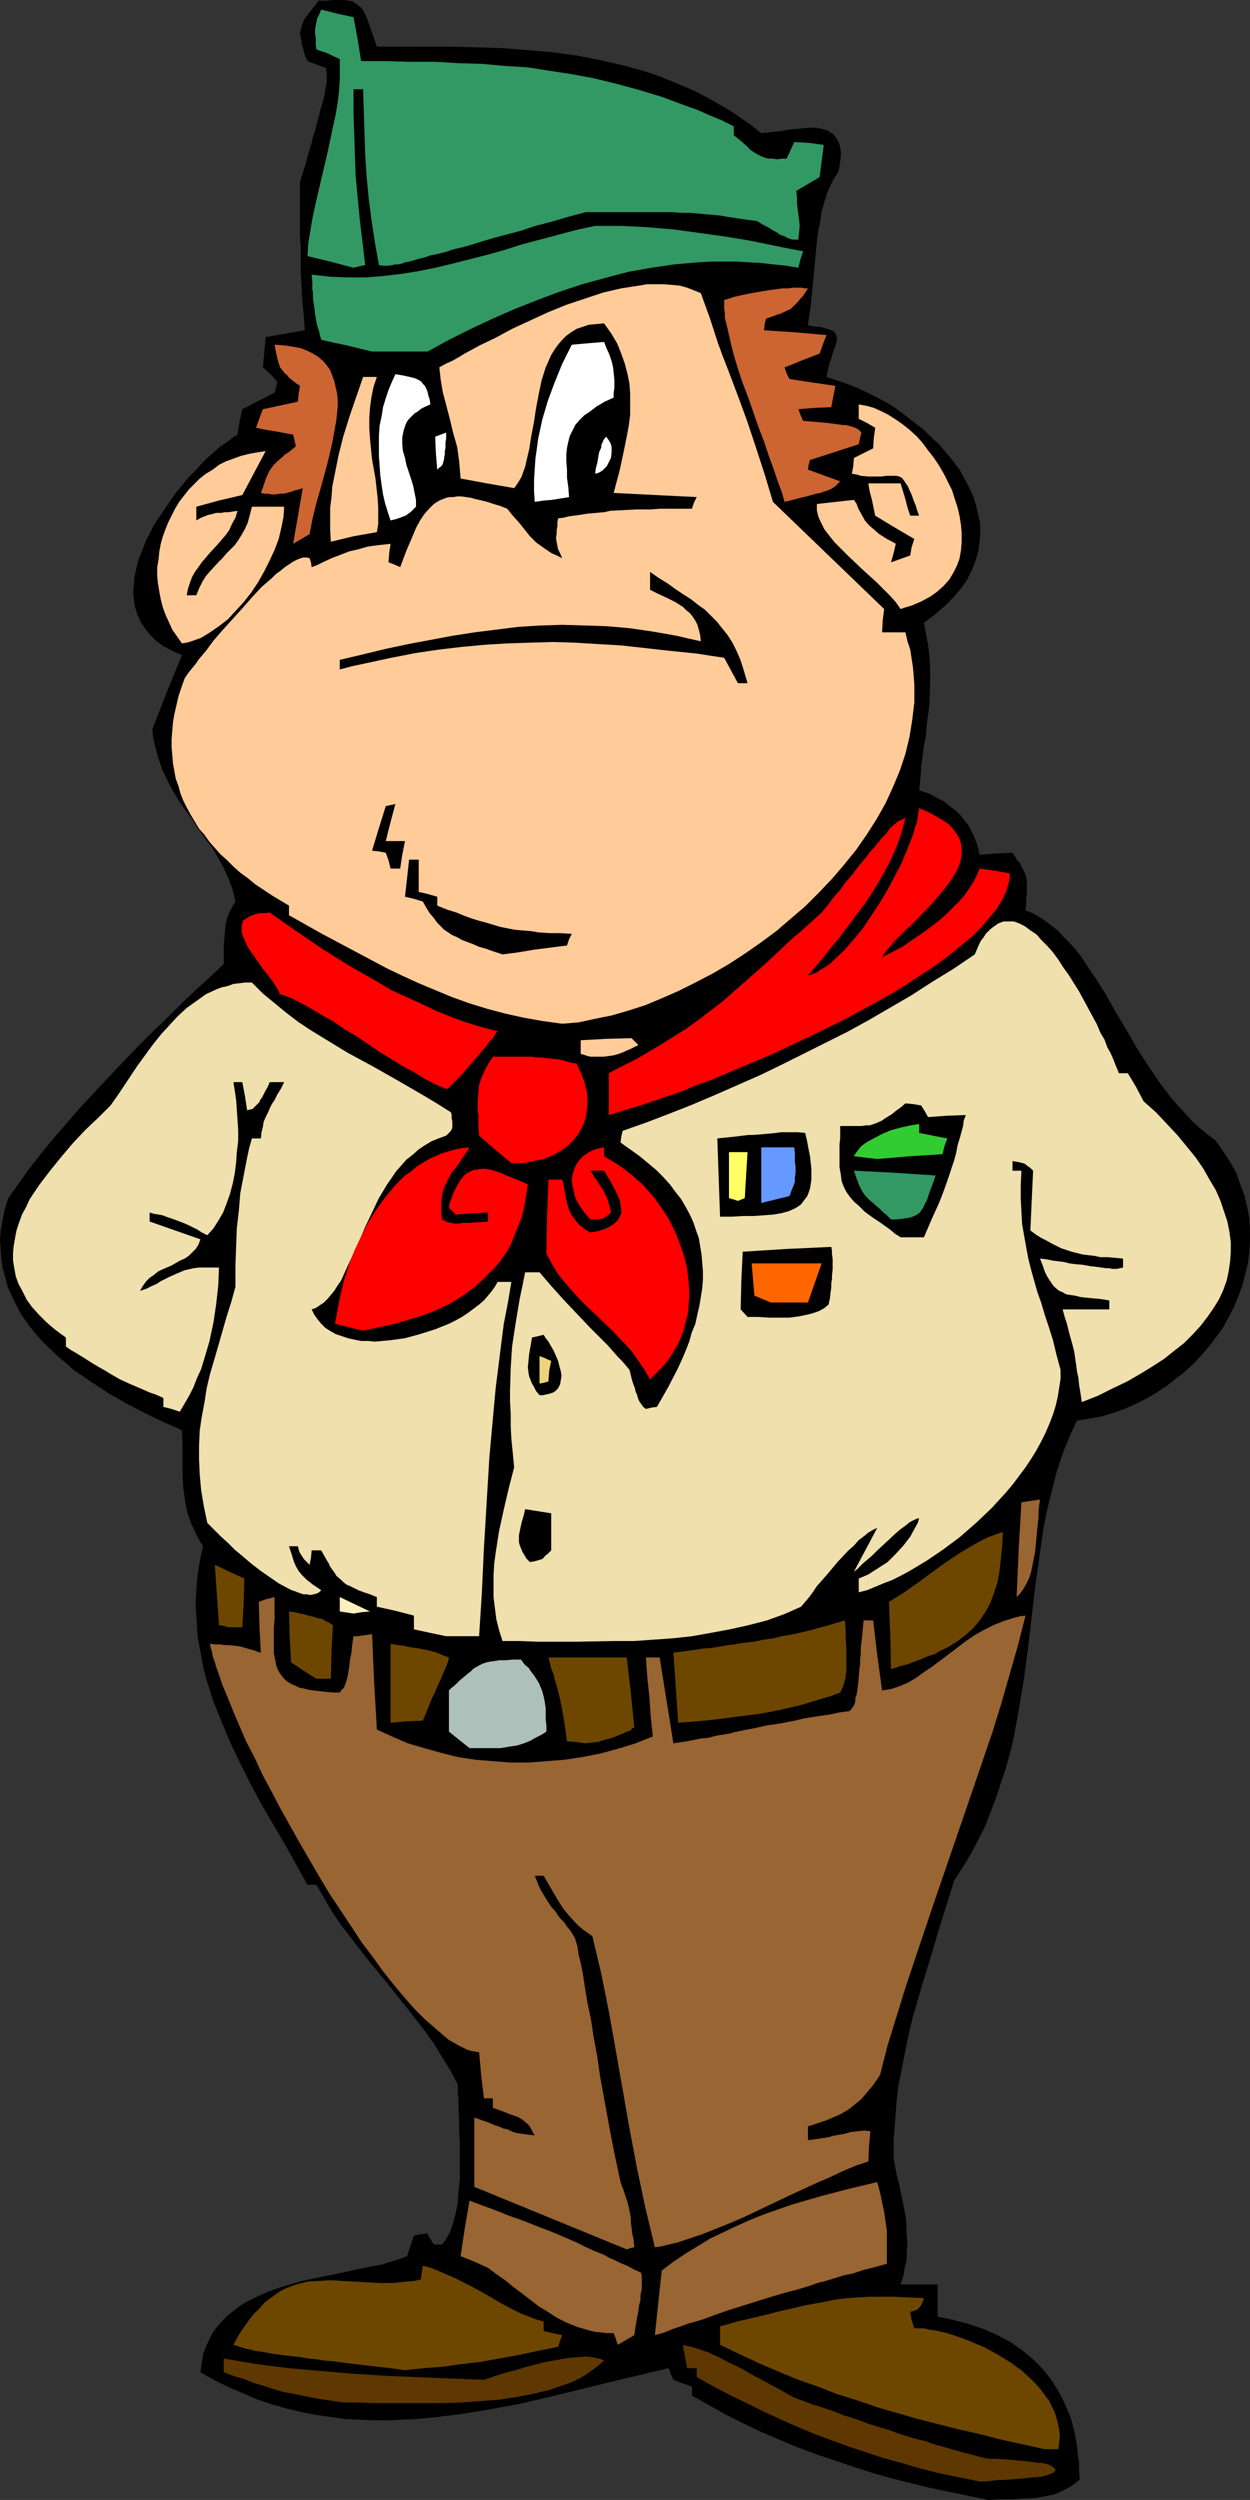 <?xml version="1.0" encoding="UTF-8" standalone="no"?>
<svg
   version="1.0"
   width="77.835mm"
   height="155.668mm"
   id="svg51"
   sodipodi:docname="Boy Scout 3.wmf"
   xmlns:inkscape="http://www.inkscape.org/namespaces/inkscape"
   xmlns:sodipodi="http://sodipodi.sourceforge.net/DTD/sodipodi-0.dtd"
   xmlns="http://www.w3.org/2000/svg"
   xmlns:svg="http://www.w3.org/2000/svg">
  <rect width="100%" height="100%" fill="#333333" stroke="none"/>
  <sodipodi:namedview
     id="namedview51"
     pagecolor="#ffffff"
     bordercolor="#000000"
     borderopacity="0.25"
     inkscape:showpageshadow="2"
     inkscape:pageopacity="0.0"
     inkscape:pagecheckerboard="0"
     inkscape:deskcolor="#d1d1d1"
     inkscape:document-units="mm" />
  <defs
     id="defs1">
    <pattern
       id="WMFhbasepattern"
       patternUnits="userSpaceOnUse"
       width="6"
       height="6"
       x="0"
       y="0" />
  </defs>
  <path
     style="fill:#000000;fill-opacity:1;fill-rule:evenodd;stroke:none"
     d="m 232.629,588.353 -4.685,-0.97 -4.685,-0.97 -4.685,-0.97 -4.523,-1.131 -4.523,-1.131 -4.523,-1.293 -4.523,-1.454 -4.2,-1.454 -4.362,-1.454 -4.362,-1.616 -4.2,-1.778 -4.2,-1.778 -4.039,-1.939 -4.2,-2.101 -4.039,-2.262 -4.039,-2.262 v -2.101 l -2.262,-0.808 -2.1,-0.808 -0.646,-1.454 -0.485,-1.293 -14.216,3.393 -13.893,3.393 -6.947,1.616 -6.947,1.293 -6.947,1.131 -6.785,0.808 -3.392,0.323 -3.393,0.162 -3.393,0.162 h -3.393 l -3.554,-0.162 -3.393,-0.162 -3.393,-0.485 -3.393,-0.485 -3.393,-0.646 -3.393,-0.808 -3.393,-0.97 -3.393,-1.131 -3.393,-1.454 -3.393,-1.454 -3.393,-1.616 -3.393,-1.939 0.323,-2.101 0.323,-2.101 0.646,-1.778 0.808,-1.778 0.808,-1.616 1.131,-1.454 1.131,-1.293 1.292,-1.293 1.454,-1.131 1.454,-1.131 1.615,-0.97 1.615,-0.808 1.777,-0.808 1.777,-0.808 3.877,-1.293 3.877,-1.131 3.877,-0.808 4.039,-0.808 3.716,-0.808 3.716,-0.808 3.554,-0.646 1.454,-0.485 1.615,-0.485 1.454,-0.485 1.292,-0.485 1.615,-4.848 1.615,-0.323 1.615,-0.162 0.323,0.808 0.485,0.646 0.162,0.485 0.323,0.323 0.323,0.323 h 0.485 0.485 0.808 l 0.485,-0.646 0.485,-0.646 0.969,-1.778 0.646,-1.939 0.646,-2.424 0.485,-2.424 0.162,-2.747 0.323,-2.747 v -2.747 -5.656 l -0.162,-2.747 v -2.585 l -0.162,-2.585 v -2.262 l -0.162,-1.939 v -1.778 l -1.777,-3.393 -1.939,-3.07 -1.939,-3.232 -2.1,-2.909 -2.262,-2.909 -2.262,-2.909 -4.523,-5.656 -4.523,-5.494 -4.362,-5.656 -2.1,-2.747 -1.939,-2.909 -1.777,-3.07 -1.777,-3.07 h -2.1 l -5.331,-9.534 -5.493,-9.372 -2.585,-4.848 -2.423,-4.848 -2.262,-4.686 -2.1,-5.009 -1.939,-4.848 -1.615,-5.009 -0.646,-2.424 -0.485,-2.585 -0.485,-2.585 -0.485,-2.585 -0.162,-2.585 -0.162,-2.585 -0.162,-2.585 0.162,-2.747 0.162,-2.585 0.323,-2.747 0.485,-2.747 0.646,-2.747 -1.131,-1.778 -0.808,-1.778 -0.808,-1.616 -0.646,-1.778 -0.485,-1.616 -0.323,-1.778 -0.485,-3.393 -0.162,-3.393 v -6.625 l -0.162,-3.555 -4.362,-1.939 -4.362,-2.101 -4.362,-2.262 -4.2,-2.424 -4.2,-2.747 -4.039,-2.747 -1.777,-1.616 -1.777,-1.454 -3.393,-3.232 -1.615,-1.778 -1.454,-1.778 -1.292,-1.778 -1.292,-1.939 -0.969,-1.939 L 2.746,304.922 1.777,302.822 1.292,300.721 0.646,298.62 0.323,296.358 0.162,294.257 0,291.834 l 0.162,-2.262 0.485,-2.585 0.485,-2.424 0.808,-2.585 2.423,-3.393 2.423,-3.393 2.746,-3.555 3.069,-3.717 3.069,-3.555 3.231,-3.717 6.785,-7.272 6.947,-7.272 3.393,-3.393 3.554,-3.393 3.393,-3.393 3.231,-3.07 3.393,-3.07 3.069,-2.909 v -4.363 l 0.162,-1.939 0.162,-1.778 0.162,-1.616 0.485,-1.616 0.808,-1.778 0.969,-1.616 -0.646,-2.747 -0.969,-2.585 -1.131,-2.585 -1.292,-2.262 -1.292,-2.262 -1.615,-2.101 -1.615,-2.262 -1.454,-2.262 -1.615,-2.262 -1.615,-2.262 -1.454,-2.424 -1.292,-2.424 -1.292,-2.747 -0.969,-2.909 -0.808,-3.07 -0.323,-1.616 -0.162,-1.778 3.393,-8.726 3.554,-8.726 -1.131,-0.485 -1.131,-0.485 -2.1,-1.131 -1.777,-1.293 -1.454,-1.454 -1.131,-1.454 -0.969,-1.454 -0.808,-1.778 -0.485,-1.616 -0.323,-1.778 -0.162,-1.939 0.162,-1.939 0.162,-1.778 0.485,-2.101 0.485,-1.939 0.808,-1.939 0.808,-2.101 0.969,-1.939 0.969,-1.939 2.585,-3.878 2.585,-3.717 2.908,-3.555 1.615,-1.616 1.454,-1.616 1.454,-1.454 1.454,-1.293 1.454,-1.293 1.454,-0.97 1.454,-1.131 1.292,-0.808 0.485,-3.07 0.646,-2.909 3.716,-1.939 3.877,-1.939 0.323,-1.293 0.323,-1.293 -1.615,-1.778 -1.777,-1.616 0.323,-3.555 0.323,-3.555 9.208,-1.616 -0.162,-2.262 -0.162,-2.101 -0.162,-1.778 -0.162,-1.778 -0.323,-6.302 V 61.889 59.95 57.85 L 70.596,55.587 V 42.822 l 0.646,-2.101 0.646,-1.939 0.485,-1.939 0.485,-1.616 0.485,-1.616 0.323,-1.454 0.485,-1.454 0.323,-1.293 0.323,-1.131 0.323,-1.131 0.162,-0.97 0.323,-0.97 0.485,-1.616 0.323,-1.454 0.162,-1.131 0.162,-0.97 0.162,-0.808 V 18.583 17.29 L 76.735,15.998 74.473,15.19 72.373,14.382 71.727,12.927 71.404,11.635 71.081,10.665 70.919,9.534 70.758,8.726 70.596,7.918 l 0.162,-0.808 0.162,-0.646 0.162,-0.646 0.323,-0.808 0.323,-0.646 0.485,-0.646 0.646,-0.808 0.646,-0.808 0.646,-0.808 0.808,-1.131 h 1.939 L 78.512,0 h 2.585 l 0.969,0.162 0.969,0.162 0.646,0.485 0.646,0.485 0.646,0.485 0.485,0.646 0.485,0.97 0.485,1.131 0.485,1.293 0.485,1.454 0.646,1.778 0.646,1.939 h 11.793 5.816 l 5.977,0.162 5.977,0.162 5.816,0.485 5.816,0.485 5.977,0.808 5.654,1.131 5.654,1.293 2.908,0.808 2.746,0.808 2.746,0.97 2.746,1.131 2.746,1.131 2.585,1.131 2.746,1.454 2.585,1.454 2.585,1.454 2.585,1.778 2.585,1.778 2.423,1.939 1.454,-0.162 1.454,-0.162 1.615,-0.162 1.615,-0.323 3.393,-0.323 1.777,-0.162 h 1.615 l 1.454,0.323 1.292,0.323 0.646,0.485 0.646,0.323 0.323,0.485 0.485,0.646 0.323,0.646 0.323,0.646 0.162,0.808 0.162,0.97 v 0.97 l -0.162,1.293 -0.162,1.131 -0.323,1.454 -0.969,1.454 -0.808,1.616 -0.808,1.778 -0.646,2.101 -0.646,2.262 -0.323,2.262 -0.485,2.424 -0.323,2.424 -0.485,5.171 -0.485,5.009 -0.485,5.009 -0.323,2.262 -0.323,2.262 0.969,0.162 0.969,0.162 h 0.808 l 0.646,0.162 1.131,0.323 0.969,0.323 0.646,0.323 0.323,0.485 0.323,0.646 v 0.646 0.646 l -0.323,0.808 -0.323,0.97 -0.323,0.97 -0.323,1.131 -0.485,1.293 -0.323,1.454 -0.323,1.616 2.423,0.808 2.423,0.808 2.423,0.97 2.423,1.131 2.262,1.131 2.423,1.293 2.262,1.454 2.1,1.616 2.1,1.616 2.1,1.616 1.777,1.778 1.939,1.778 1.615,1.939 1.615,1.939 1.454,1.939 1.131,2.101 1.131,2.101 0.969,2.101 0.646,2.101 0.485,2.101 0.485,2.262 v 2.101 l -0.162,2.262 -0.323,2.262 -0.646,2.101 -0.808,2.101 -1.131,2.262 -1.454,2.101 -1.777,2.101 -1.939,1.939 -2.423,2.101 -1.292,0.97 -1.292,0.97 0.485,2.585 0.485,2.585 0.323,2.585 0.162,2.424 v 2.262 2.424 l -0.162,4.525 -0.646,4.686 -0.162,2.424 -0.485,2.424 -0.646,5.009 -0.162,2.585 -0.323,2.909 2.423,0.808 2.1,1.131 1.292,0.646 0.969,0.808 2.1,1.616 0.969,0.97 0.808,1.131 0.969,1.131 0.646,1.293 0.646,1.293 0.485,1.293 0.485,1.454 0.323,1.616 3.716,-0.323 4.039,-0.162 0.646,0.97 0.485,0.808 0.646,0.646 0.323,0.808 0.646,1.131 0.485,1.293 0.162,1.293 v 1.778 0.97 l -0.162,1.131 v 1.293 l -0.162,1.454 1.777,0.646 1.615,0.97 1.454,0.97 1.454,1.131 1.454,1.131 1.292,1.454 1.454,1.454 1.292,1.454 1.292,1.616 1.131,1.778 2.423,3.555 2.423,3.878 2.262,4.04 2.423,4.04 2.423,4.201 2.585,4.04 2.746,4.04 2.908,3.878 1.615,1.778 1.615,1.778 1.615,1.778 1.777,1.616 1.777,1.454 1.939,1.454 1.777,2.585 1.615,2.424 1.454,2.585 0.969,2.747 0.969,2.585 0.646,2.747 0.485,2.585 0.162,2.747 v 2.747 l -0.162,2.585 -0.323,2.585 -0.646,2.585 -0.646,2.585 -0.969,2.585 -0.969,2.424 -1.292,2.424 -1.292,2.424 -1.615,2.262 -1.615,2.101 -1.777,2.101 -1.939,2.101 -1.939,1.778 -2.262,1.778 -2.262,1.778 -2.262,1.454 -2.423,1.454 -2.585,1.293 -2.585,1.131 -2.746,0.97 -2.746,0.808 -2.746,0.485 -2.908,0.485 -1.454,3.07 -1.292,3.07 -1.131,3.07 -0.969,3.07 -0.808,3.232 -0.808,3.232 -0.808,3.393 -0.646,3.393 -0.969,6.787 -0.969,6.948 -0.808,6.948 -0.808,6.948 -0.969,7.272 -1.131,6.948 -1.292,7.11 -0.808,3.393 -0.969,3.555 -1.131,3.393 -1.131,3.555 -1.292,3.393 -1.292,3.393 -1.615,3.232 -1.777,3.393 -1.939,3.232 -2.1,3.232 -1.292,4.201 -1.292,4.04 -1.292,4.201 -1.131,3.878 -2.423,7.918 -2.262,7.756 -0.969,4.04 -0.808,3.878 -0.808,4.201 -0.808,4.04 -0.485,4.201 -0.323,4.201 -0.323,4.363 v 4.525 l 0.646,3.555 0.485,1.778 0.323,1.616 0.808,3.717 0.646,3.555 0.162,3.878 0.162,1.778 -0.162,1.939 v 1.939 l -0.485,1.939 -0.323,1.939 -0.646,1.939 h 8.724 v 7.595 l 3.877,0.808 3.554,0.97 3.393,1.131 3.231,1.454 3.069,1.616 2.585,1.778 2.585,2.101 2.262,2.262 2.1,2.585 0.808,1.293 0.808,1.293 0.808,1.454 1.454,3.07 0.646,1.616 0.485,1.616 0.485,1.778 0.323,1.778 0.323,1.778 0.162,1.939 0.323,1.939 v 1.939 l 0.162,2.101 -1.131,0.97 -1.131,0.808 -1.292,0.646 -1.292,0.646 -1.292,0.485 -1.454,0.323 -2.746,0.485 -2.746,0.162 -2.908,0.162 h -2.746 z"
     id="path1" />
  <path
     style="fill:#5e3800;fill-opacity:1;fill-rule:evenodd;stroke:none"
     d="m 230.528,583.99 -4.846,-0.97 -4.685,-0.97 -4.523,-1.131 -4.362,-1.293 -4.2,-1.131 -8.239,-2.747 -4.039,-1.454 -3.877,-1.454 -3.877,-1.616 -4.039,-1.778 -3.877,-1.778 -3.877,-1.939 -4.039,-1.939 -4.039,-2.101 -4.039,-2.262 v -2.101 h -2.262 l -0.485,-2.747 -0.323,-1.454 -0.162,-1.293 1.131,0.323 0.969,0.162 1.939,0.646 1.939,0.646 0.969,0.485 1.131,0.485 1.292,0.646 1.454,0.808 1.777,0.808 0.969,0.485 1.131,0.646 1.131,0.646 1.131,0.646 1.292,0.646 1.454,0.808 1.454,0.808 1.615,0.808 1.615,0.97 1.777,0.97 2.262,0.808 2.1,0.808 2.1,0.646 1.939,0.646 1.777,0.646 1.615,0.646 1.615,0.485 1.454,0.485 2.585,0.97 2.585,0.808 2.262,0.646 2.1,0.808 4.2,1.293 2.1,0.485 2.262,0.808 2.423,0.646 2.746,0.808 1.615,0.485 1.454,0.323 1.777,0.485 1.777,0.485 1.292,0.162 h 1.292 l 2.423,0.162 2.1,0.162 1.615,0.162 1.615,0.162 1.292,0.162 0.969,0.162 h 0.969 l 0.646,0.162 0.646,0.162 0.485,0.162 0.323,0.162 0.646,0.485 0.485,0.485 -0.485,0.646 -0.646,0.323 -0.485,0.162 -0.485,0.162 -0.646,0.162 -0.646,0.162 -0.969,0.162 h -1.131 l -1.292,0.162 -1.615,0.162 -1.939,0.162 -2.262,0.162 h -1.131 l -1.292,0.162 -1.454,0.162 z"
     id="path2" />
  <path
     style="fill:#6d4700;fill-opacity:1;fill-rule:evenodd;stroke:none"
     d="m 245.875,576.396 -5.17,-1.131 -5.17,-1.131 -5.008,-1.293 -5.008,-1.131 -9.531,-2.424 -9.531,-2.747 -4.685,-1.616 -4.685,-1.454 -4.523,-1.778 -4.685,-1.616 -4.685,-1.939 -4.523,-1.939 -4.523,-2.101 -4.685,-2.262 v -4.363 l 1.939,-0.485 2.1,-0.646 3.554,-0.808 3.393,-0.808 3.069,-0.808 2.908,-0.646 2.746,-0.646 2.585,-0.485 2.585,-0.485 2.423,-0.485 2.585,-0.323 2.585,-0.162 2.746,-0.162 h 2.746 3.069 l 3.231,0.162 3.716,0.162 -0.323,0.97 -0.323,0.646 -0.323,0.485 -0.323,0.323 -0.323,0.323 -0.485,0.162 -0.485,0.162 -0.646,0.162 0.323,1.939 0.646,1.939 h 1.131 1.131 l 1.292,0.323 1.292,0.162 2.908,0.646 2.908,0.97 2.908,1.131 3.069,1.293 2.908,1.616 2.908,1.778 2.746,1.939 2.423,2.262 1.131,1.131 0.969,1.131 0.969,1.293 0.969,1.293 0.646,1.293 0.646,1.293 0.485,1.454 0.323,1.293 0.323,1.454 0.162,1.616 -0.162,1.454 -0.162,1.616 z"
     id="path3" />
  <path
     style="fill:#5e3800;fill-opacity:1;fill-rule:evenodd;stroke:none"
     d="m 81.097,565.407 -2.585,-0.323 -2.1,-0.323 -2.1,-0.323 -1.615,-0.323 -1.615,-0.323 -1.454,-0.323 -2.746,-0.485 -2.746,-0.808 -1.454,-0.485 -1.615,-0.485 -1.615,-0.485 -1.939,-0.808 -2.262,-0.646 -1.292,-0.485 -1.292,-0.485 v -3.232 l 7.593,1.293 7.593,0.97 7.431,0.646 7.593,0.646 7.431,0.485 7.754,0.323 7.754,0.323 8.077,0.323 0.323,-0.162 0.646,-0.162 0.646,-0.162 0.646,-0.323 1.615,-0.485 1.615,-0.485 1.939,-0.485 2.1,-0.646 4.2,-1.131 4.362,-0.808 1.939,-0.323 2.1,-0.162 1.777,-0.162 1.615,0.162 1.454,0.323 0.646,0.162 0.646,0.323 -1.292,1.131 -1.292,0.97 -1.292,0.97 -1.615,0.97 -1.615,0.808 -1.615,0.646 -1.939,0.646 -1.777,0.646 -3.877,0.97 -4.2,0.808 -4.2,0.646 -4.362,0.323 -4.523,0.323 -4.362,0.162 h -4.362 -8.239 -3.877 l -3.554,-0.162 z"
     id="path4" />
  <path
     style="fill:#6d4700;fill-opacity:1;fill-rule:evenodd;stroke:none"
     d="m 95.313,557.813 -3.393,-0.485 -3.069,-0.323 -2.746,-0.323 -2.746,-0.323 -2.585,-0.323 -2.262,-0.323 -2.1,-0.162 -2.1,-0.323 -1.777,-0.162 -1.777,-0.323 -1.454,-0.162 -1.454,-0.162 -1.454,-0.162 -1.131,-0.162 -1.131,-0.162 -0.969,-0.162 -0.808,-0.162 -0.808,-0.162 -1.454,-0.162 -1.131,-0.323 -0.969,-0.162 -1.615,-0.485 -1.454,-0.485 1.131,-2.101 1.292,-1.939 1.131,-1.616 1.292,-1.616 1.292,-1.293 1.131,-1.293 1.292,-0.97 1.292,-0.97 1.131,-0.808 1.292,-0.646 1.292,-0.485 1.292,-0.485 1.292,-0.323 1.292,-0.323 2.746,-0.162 2.746,-0.162 2.746,0.162 2.746,0.162 2.908,0.162 3.069,0.162 h 3.069 l 3.231,-0.323 1.777,-0.162 1.615,-0.323 0.485,-3.232 1.939,0.485 1.939,0.808 3.716,1.616 3.554,1.778 3.554,1.939 3.554,2.101 3.393,1.778 1.615,0.808 1.777,0.646 1.615,0.646 1.777,0.485 v 2.262 l 2.1,0.485 2.262,0.485 -0.485,1.293 -0.485,1.454 -4.846,0.97 -4.523,0.97 -4.523,0.808 -4.362,0.808 -4.362,0.485 -4.523,0.646 -4.362,0.323 z"
     id="path5" />
  <path
     style="fill:#996532;fill-opacity:1;fill-rule:evenodd;stroke:none"
     d="m 145.393,551.834 -0.485,-1.454 -0.485,-1.293 h -1.615 l -1.454,-0.162 -1.454,-0.162 -1.292,-0.323 -2.746,-0.808 -2.423,-0.97 -2.262,-1.131 -2.262,-1.454 -2.1,-1.293 -2.1,-1.616 -4.039,-3.07 -1.777,-1.454 -2.1,-1.454 -1.939,-1.454 -2.1,-0.97 -2.262,-0.97 -2.1,-0.808 0.969,-6.464 1.131,-6.625 2.1,0.808 1.777,0.646 1.777,0.646 1.615,0.646 1.615,0.646 1.292,0.485 1.454,0.485 1.292,0.485 2.423,0.97 2.1,0.808 2.1,0.808 1.939,0.808 3.716,1.616 1.939,0.97 2.1,0.97 2.423,0.97 1.131,0.646 1.454,0.646 1.292,0.646 1.615,0.646 1.454,0.808 1.777,0.808 0.162,0.97 v 0.808 0.808 0.646 0.646 l -0.162,0.646 -0.162,0.97 v 0.97 l -0.323,1.293 -0.162,1.293 -0.323,1.616 -0.323,1.939 -0.323,2.101 -1.939,1.131 z"
     id="path6" />
  <path
     style="fill:#996532;fill-opacity:1;fill-rule:evenodd;stroke:none"
     d="m 154.116,549.571 0.808,-7.595 0.808,-7.595 2.746,-2.101 2.908,-1.939 2.908,-1.778 2.908,-1.778 3.069,-1.454 3.069,-1.454 3.231,-1.454 3.231,-1.293 3.231,-1.131 3.231,-1.131 6.623,-1.939 6.785,-1.778 6.785,-1.616 0.646,2.424 0.485,2.262 0.485,2.262 0.323,2.262 0.323,2.262 v 2.424 2.585 2.747 l -2.908,0.808 -2.585,0.646 -2.423,0.808 -2.262,0.485 -2.1,0.646 -2.1,0.646 -1.939,0.485 -1.777,0.646 -1.615,0.485 -1.615,0.485 -3.069,0.808 -2.746,0.808 -2.585,0.808 -5.17,1.616 -2.585,0.808 -2.746,0.97 -3.069,1.131 -1.615,0.485 -1.777,0.485 -1.777,0.646 -1.939,0.646 -1.939,0.808 z"
     id="path7" />
  <path
     style="fill:#996532;fill-opacity:1;fill-rule:evenodd;stroke:none"
     d="m 147.493,529.372 -35.864,-14.705 v -16.321 l 1.777,0.646 1.454,0.485 1.454,0.646 1.131,0.323 0.969,0.485 0.969,0.162 0.646,0.323 0.646,0.323 1.292,0.323 1.131,0.162 1.292,0.162 1.454,0.162 -0.485,-0.808 -0.323,-0.646 -0.485,-0.808 -0.485,-0.485 -1.131,-0.97 -1.131,-0.646 -1.454,-0.485 -2.908,-1.131 -1.454,-0.485 v -2.262 h -2.1 l -0.646,-5.494 -0.485,-5.333 -0.969,-0.162 -0.969,-0.162 -0.969,-0.323 -0.969,-0.485 -0.969,-0.485 -1.131,-0.646 -1.131,-0.646 -0.969,-0.808 -1.131,-0.97 -1.131,-0.97 -2.423,-2.101 -2.423,-2.424 -2.423,-2.747 -2.423,-2.909 -2.585,-3.232 -2.423,-3.393 -2.585,-3.393 -2.423,-3.717 -2.585,-3.878 -2.585,-3.878 -2.423,-4.04 -4.685,-8.08 -4.523,-8.08 -2.1,-4.04 -2.1,-3.878 -1.777,-3.878 -1.939,-3.717 -1.615,-3.717 -1.454,-3.393 -1.292,-3.232 -1.292,-3.07 -0.969,-2.909 -0.485,-1.293 -0.323,-1.131 -0.485,-1.293 -0.162,-1.131 -0.323,-0.97 -0.162,-0.97 1.292,0.162 h 1.131 l 1.131,0.162 h 0.969 l 1.454,0.162 1.131,0.162 2.262,0.646 1.131,0.323 0.808,0.323 0.646,0.162 -0.323,-5.979 -0.162,-5.979 1.777,-0.646 1.939,-0.485 v 2.585 2.424 l -0.162,2.262 v 2.101 1.939 1.939 l 0.323,1.616 0.323,1.616 0.646,1.293 0.485,0.646 0.485,0.646 0.485,0.485 0.646,0.485 0.808,0.485 0.808,0.323 0.969,0.485 0.969,0.162 1.131,0.323 1.131,0.162 1.454,0.162 1.454,0.162 1.615,0.162 h 1.777 l 0.485,-0.646 0.485,-0.485 0.323,-0.808 0.162,-0.485 0.162,-0.485 0.162,-0.646 0.162,-0.808 0.162,-0.97 0.162,-1.131 0.162,-1.454 0.323,-1.454 0.162,-1.778 0.323,-2.101 h 1.131 l 0.969,-0.162 2.262,-0.323 0.485,11.15 0.646,11.311 3.554,1.616 3.716,1.616 3.877,1.131 4.039,1.131 3.877,0.97 4.2,0.646 4.039,0.323 4.2,0.323 h 4.2 l 4.2,-0.323 4.2,-0.323 4.2,-0.646 4.2,-0.808 4.2,-1.131 4.2,-1.293 4.039,-1.616 -0.485,-4.686 -0.323,-4.686 -0.485,-4.525 -0.323,-4.686 h 3.231 l 3.231,20.199 3.231,-0.485 3.231,-0.646 1.777,-0.162 1.777,-0.485 1.939,-0.323 1.131,-0.162 1.131,-0.323 2.262,-0.485 2.585,-0.485 2.908,-0.646 3.231,-0.485 1.615,-0.323 1.777,-0.323 1.939,-0.485 1.939,-0.323 2.1,-0.323 2.262,-0.323 2.262,-0.485 2.423,-0.323 0.485,-0.646 0.485,-0.646 0.162,-0.485 0.162,-0.485 v -0.808 l 0.323,-0.808 0.162,-1.131 0.162,-1.293 0.162,-1.616 0.162,-2.101 0.162,-0.97 v -1.293 l 0.162,-1.131 v -1.454 l 0.162,-1.454 0.162,-1.454 0.162,-1.778 0.162,-1.778 h 2.262 l 0.969,8.241 1.131,8.241 2.1,-0.323 1.939,-0.646 1.939,-0.808 1.939,-1.131 1.777,-1.293 1.939,-1.293 3.877,-2.909 4.039,-3.07 2.1,-1.454 2.262,-1.293 2.262,-1.131 2.423,-0.97 2.585,-0.808 1.292,-0.323 1.292,-0.162 -1.777,6.948 -1.939,6.787 -1.939,6.787 -2.1,6.787 -4.523,13.25 -9.208,26.824 -4.523,13.412 -2.262,6.787 -2.1,6.787 -2.1,6.787 -1.777,6.948 -0.969,1.454 -0.808,1.131 -0.969,1.131 -0.808,0.97 -0.808,0.97 -0.969,0.808 -1.777,1.454 -2.1,1.293 -2.262,0.97 -1.131,0.485 -1.454,0.485 -1.454,0.485 -1.454,0.485 v 3.232 l 2.423,-0.323 2.1,-0.323 1.939,-0.485 1.939,-0.323 1.777,-0.485 1.615,-0.162 1.454,-0.162 1.454,0.162 -0.323,3.393 -0.162,3.717 -2.908,0.97 -3.069,1.293 -3.069,1.454 -3.393,1.454 -6.623,3.07 -3.393,1.616 -3.393,1.616 -3.393,1.616 -3.393,1.454 -3.231,1.293 -3.231,1.293 -2.908,0.97 -2.908,0.97 -2.746,0.646 -1.292,0.323 -1.292,0.162 -2.262,-9.372 -1.939,-9.211 -1.777,-9.372 -1.615,-9.211 -1.615,-9.211 -1.615,-9.049 -1.777,-8.888 -2.1,-8.888 -1.131,-0.808 -1.131,-0.808 -0.969,-0.808 -0.808,-0.808 -1.615,-1.778 -1.292,-1.616 -1.131,-1.778 -1.131,-1.939 -1.131,-1.939 -1.131,-1.939 h -2.1 l 0.485,1.131 0.485,1.293 0.485,0.97 0.485,0.808 0.969,1.616 0.969,1.454 1.131,1.293 0.485,0.808 0.646,0.808 0.808,0.808 0.646,0.97 0.808,0.97 0.808,1.293 0.323,0.646 0.162,0.646 0.323,0.97 0.162,0.97 0.162,1.293 0.323,1.131 0.323,1.454 0.323,1.616 0.485,3.232 0.646,3.878 0.808,3.878 0.646,4.201 0.808,4.363 0.646,4.525 1.615,8.888 0.808,4.363 0.808,4.201 0.808,3.878 0.808,3.717 0.323,0.97 0.323,0.808 0.485,1.454 0.485,1.454 0.323,1.293 0.323,1.616 0.162,0.808 v 1.131 l 0.162,1.131 0.162,1.454 0.323,1.454 0.162,1.778 -0.808,0.162 z"
     id="path8" />
  <path
     style="fill:#adc1ba;fill-opacity:1;fill-rule:evenodd;stroke:none"
     d="m 110.499,411.411 -2.423,-1.939 -2.423,-1.939 v -9.695 l 0.646,-0.646 0.646,-0.485 1.131,-1.131 0.969,-0.808 0.969,-0.808 0.808,-0.646 0.646,-0.646 1.454,-0.808 0.646,-0.323 0.969,-0.323 0.808,-0.162 1.131,-0.162 1.131,-0.162 h 1.454 l 1.615,-0.162 h 1.939 l 0.808,1.131 0.969,0.808 0.646,0.97 0.646,0.808 1.131,1.778 0.808,1.939 0.485,1.939 0.162,0.97 0.162,1.131 v 1.293 1.293 l 0.162,1.454 v 1.454 l -1.292,0.808 -1.292,0.646 -1.131,0.646 -1.131,0.485 -0.969,0.323 -0.969,0.323 -2.1,0.323 -1.939,0.323 h -2.1 -2.423 z"
     id="path9" />
  <path
     style="fill:#6d4700;fill-opacity:1;fill-rule:evenodd;stroke:none"
     d="m 137.8,410.28 -2.262,-0.323 -2.1,-0.162 -0.323,-2.424 -0.323,-2.101 -0.323,-1.939 -0.323,-1.778 -0.323,-1.616 -0.323,-1.293 -0.323,-1.293 -0.323,-1.131 -0.323,-0.97 -0.162,-0.97 -0.646,-1.616 -0.323,-1.293 -0.323,-1.293 h 18.416 l 0.969,8.241 0.808,8.241 -0.485,0.162 -0.323,0.485 -1.292,0.485 -1.454,0.646 -1.615,0.646 -1.777,0.485 -1.615,0.485 -1.615,0.162 z"
     id="path10" />
  <path
     style="fill:#6d4700;fill-opacity:1;fill-rule:evenodd;stroke:none"
     d="m 91.921,405.432 v -18.583 l 1.777,0.323 1.454,0.162 1.292,0.323 1.292,0.162 0.969,0.162 0.808,0.162 0.808,0.162 0.808,0.162 1.131,0.323 0.969,0.323 1.131,0.485 1.292,0.485 -0.162,0.808 -0.323,0.97 -0.485,1.131 -0.323,0.646 -0.323,0.808 -0.323,0.808 -0.485,0.97 -0.485,1.131 -0.485,1.131 -0.646,1.293 -0.646,1.616 -0.646,1.616 -0.808,1.939 -3.877,0.162 z"
     id="path11" />
  <path
     style="fill:#6d4700;fill-opacity:1;fill-rule:evenodd;stroke:none"
     d="m 159.609,405.432 -1.131,-16.482 2.423,-0.323 2.423,-0.323 2.1,-0.323 2.1,-0.162 1.939,-0.323 1.777,-0.323 1.615,-0.162 1.615,-0.323 1.454,-0.162 1.454,-0.162 2.423,-0.485 2.262,-0.323 1.939,-0.485 1.939,-0.323 1.615,-0.323 3.393,-0.808 1.615,-0.485 1.939,-0.485 2.1,-0.646 2.262,-0.646 0.162,2.424 v 1.939 l 0.162,1.778 v 1.454 3.555 0.808 l -0.162,0.808 v 0.646 l -0.323,1.131 -0.323,1.131 -0.646,1.293 -2.1,0.808 -2.262,0.646 -4.685,1.454 -4.846,1.131 -5.008,0.97 -5.17,0.646 -4.846,0.646 -4.685,0.485 -2.423,0.162 z"
     id="path12" />
  <path
     style="fill:#6d4700;fill-opacity:1;fill-rule:evenodd;stroke:none"
     d="m 74.473,395.09 -3.069,-1.939 -2.908,-1.939 -0.323,-5.979 -0.162,-5.979 1.292,0.162 1.292,0.323 0.969,0.162 0.969,0.323 0.808,0.162 0.646,0.162 0.969,0.323 0.969,0.162 0.646,0.485 0.808,0.323 0.969,0.646 -0.323,6.14 -0.162,6.464 z"
     id="path13" />
  <path
     style="fill:#6d4700;fill-opacity:1;fill-rule:evenodd;stroke:none"
     d="m 209.689,392.828 -0.162,-7.918 -0.323,-7.918 3.393,-2.101 3.231,-2.262 6.623,-4.848 3.393,-2.262 3.231,-1.939 1.777,-0.97 1.615,-0.808 1.777,-0.646 1.777,-0.646 -0.162,3.393 -0.323,3.07 -0.323,2.909 -0.485,2.585 -0.808,2.424 -0.808,2.262 -1.131,2.101 -1.292,1.939 -1.615,1.939 -1.777,1.616 -2.1,1.616 -1.292,0.808 -1.131,0.646 -1.454,0.646 -1.292,0.808 -1.615,0.485 -1.454,0.646 -1.777,0.646 -1.615,0.646 -1.939,0.485 z"
     id="path14" />
  <path
     style="fill:#efe0ad;fill-opacity:1;fill-rule:evenodd;stroke:none"
     d="m 118.253,386.203 -0.808,-2.585 -0.646,-2.585 -0.323,-2.585 -0.323,-2.585 v -2.585 -2.585 l 0.162,-2.747 0.323,-2.424 0.808,-5.171 1.131,-5.171 1.131,-4.848 1.292,-5.009 -0.323,-3.393 -0.323,-3.232 -0.162,-3.07 v -2.909 l -0.162,-2.909 v -2.585 l 0.162,-5.332 0.323,-5.009 0.808,-5.332 0.485,-2.909 0.485,-2.909 0.646,-3.07 0.646,-3.232 h 3.393 l 2.908,3.393 3.069,3.393 3.069,3.232 2.908,3.07 2.908,2.909 1.292,1.293 1.131,1.293 1.131,1.293 0.969,0.97 0.969,1.131 0.808,0.97 0.323,1.293 0.323,1.293 0.323,0.97 0.323,0.808 0.162,0.808 0.323,0.646 0.162,0.646 0.162,0.485 0.323,0.646 0.485,0.646 0.323,0.485 0.646,0.485 1.292,-0.323 1.292,-0.162 2.585,-4.525 2.262,-4.363 0.969,-2.101 0.969,-2.262 0.808,-2.101 0.646,-2.262 0.808,-1.939 0.485,-2.262 0.485,-2.101 0.323,-1.939 0.323,-2.101 0.162,-1.939 v -2.101 l -0.162,-1.939 -0.162,-1.939 -0.323,-1.939 -0.323,-1.939 -0.646,-1.778 -0.646,-1.939 -0.808,-1.778 -0.969,-1.778 -1.131,-1.939 -1.292,-1.616 -1.292,-1.778 -1.615,-1.778 -1.615,-1.616 -1.939,-1.616 -1.939,-1.616 -2.262,-1.616 -2.262,-1.616 0.162,-1.293 0.323,-1.454 5.493,-1.939 5.493,-2.101 5.331,-2.101 5.331,-2.262 10.662,-4.686 5.008,-2.424 5.17,-2.585 5.17,-2.585 5.17,-2.585 5.008,-2.747 5.008,-2.909 5.008,-2.909 5.008,-3.232 5.008,-3.07 5.008,-3.393 0.485,-1.131 0.485,-1.131 0.485,-0.97 0.646,-0.808 0.485,-0.808 0.646,-0.646 0.485,-0.485 0.646,-0.485 1.131,-0.808 1.292,-0.485 h 1.131 1.292 l 1.292,0.485 1.292,0.646 1.292,0.97 1.454,0.97 1.131,1.293 1.454,1.454 1.292,1.454 1.292,1.778 1.131,1.778 1.292,1.778 2.423,3.878 2.1,3.878 2.1,3.878 0.808,1.939 0.969,1.616 0.646,1.778 0.808,1.454 0.646,1.454 0.485,1.293 0.485,1.131 0.323,0.808 h 2.1 l 1.939,3.232 1.777,3.393 2.908,2.585 2.585,2.747 2.423,2.585 2.262,2.747 2.1,2.585 1.777,2.585 1.454,2.585 1.454,2.424 1.131,2.585 0.808,2.424 0.808,2.424 0.485,2.424 0.323,2.424 v 2.262 l -0.162,2.262 -0.323,2.262 -0.485,2.262 -0.808,2.262 -0.969,2.101 -1.292,2.101 -1.454,2.101 -1.615,2.101 -1.777,1.939 -2.1,2.101 -2.262,1.778 -2.423,1.939 -2.746,1.778 -2.908,1.778 -3.069,1.778 -3.393,1.616 -3.554,1.778 -3.716,1.454 -0.323,-2.101 -0.323,-1.939 -0.162,-1.616 -0.323,-1.454 -0.162,-1.293 -0.162,-1.131 -0.323,-2.262 -0.485,-1.939 -0.646,-2.262 -0.323,-1.293 -0.323,-1.293 -0.485,-1.454 -0.485,-1.778 h 10.985 v -2.101 l -1.939,-0.323 -1.777,-0.162 -1.615,-0.162 -1.454,-0.162 -1.292,-0.323 -1.131,-0.162 -0.969,-0.162 -0.808,-0.485 -0.808,-0.323 -0.808,-0.646 -0.646,-0.646 -0.646,-0.97 -0.646,-0.97 -0.646,-1.293 -0.485,-1.454 -0.646,-1.616 1.454,0.162 1.615,0.323 1.292,0.162 1.292,0.162 1.292,0.323 1.131,0.162 1.939,0.162 1.777,0.323 1.454,0.162 1.131,0.162 1.131,0.162 h 0.808 l 0.646,0.162 h 0.646 0.485 l 1.454,-0.323 v -2.101 l -1.777,-0.162 -1.777,-0.162 h -1.777 l -1.454,-0.323 -1.454,-0.162 -1.292,-0.162 -2.585,-0.646 -2.423,-0.808 -2.262,-1.131 -1.131,-0.646 -1.292,-0.646 -1.292,-0.808 -1.292,-0.97 0.323,-7.11 0.323,-6.948 -0.646,-0.646 -0.485,-0.323 -0.808,-0.646 -0.485,-0.162 -0.646,-0.162 -0.808,-0.162 -0.969,-0.162 v 2.262 h 2.1 l -0.162,3.393 v 3.232 l 0.162,3.07 0.162,2.909 0.485,2.747 0.485,2.747 0.485,2.585 0.646,2.585 1.454,5.171 0.969,2.747 0.808,2.747 0.969,2.909 0.969,3.07 0.808,3.393 0.969,3.555 v 2.101 l -0.323,2.101 -0.323,2.101 -0.485,2.101 -0.646,2.101 -0.808,2.101 -0.969,2.262 -0.969,1.939 -1.131,2.101 -1.292,2.101 -1.292,1.939 -1.454,1.939 -1.454,1.939 -1.615,1.939 -3.393,3.717 -3.554,3.393 -3.877,3.393 -3.877,2.909 -4.039,2.747 -4.039,2.424 -2.1,1.131 -1.939,0.97 -2.1,0.808 -3.877,1.616 -1.939,0.485 v -3.232 l 2.262,-0.97 2.262,-1.454 2.262,-1.454 1.939,-1.939 1.777,-1.939 1.615,-2.101 1.131,-2.101 0.646,-1.131 0.323,-1.131 -0.646,0.162 -0.646,0.323 -0.969,0.485 -0.969,0.808 -1.131,0.808 -1.131,0.97 -2.262,2.101 -2.262,2.101 -1.131,1.131 -1.131,0.97 -0.969,0.808 -0.808,0.808 -0.646,0.646 -0.646,0.485 2.746,-5.171 2.746,-5.171 -0.969,0.485 -1.131,0.646 -0.969,0.808 -1.292,0.97 -1.131,1.293 -1.292,1.131 -2.585,2.747 -2.423,2.909 -2.423,2.747 -0.969,1.454 -0.969,1.293 -0.969,1.131 -0.808,0.97 -4.039,1.778 -4.039,1.454 -4.362,1.131 -4.362,0.97 -4.362,0.808 -4.523,0.808 -4.523,0.485 -4.523,0.323 -4.685,0.323 h -4.523 l -9.047,0.162 h -8.885 l -4.2,-0.162 z"
     id="path15" />
  <path
     style="fill:#efe0ad;fill-opacity:1;fill-rule:evenodd;stroke:none"
     d="m 105.006,385.072 -3.877,-0.808 -3.716,-0.808 v -3.232 l -4.362,-1.131 -4.362,-0.97 v -2.262 l -1.615,-0.646 -1.454,-0.485 -1.292,-0.485 -0.969,-0.485 -0.969,-0.485 -0.808,-0.323 -0.646,-0.485 -0.646,-0.646 -1.131,-0.97 -0.485,-0.808 -0.485,-0.646 -0.646,-0.97 -0.162,-0.485 -0.323,-0.485 -0.646,-1.131 -0.808,-1.454 H 73.343 l -0.162,1.778 -0.323,1.616 -0.808,-0.808 -0.485,-0.485 -0.323,-0.485 -0.323,-0.485 -0.485,-0.808 -0.162,-0.646 -0.162,-0.646 h -2.1 l 0.323,0.97 0.323,0.97 0.485,1.616 0.485,1.131 0.646,1.131 0.808,0.97 0.646,0.646 0.485,0.485 0.646,0.485 0.808,0.646 0.969,0.646 0.969,0.646 -0.485,0.485 -0.646,0.323 -0.646,0.162 -0.808,0.162 -0.808,-0.162 h -0.808 l -0.969,-0.323 -0.808,-0.323 -0.969,-0.323 -0.969,-0.485 -2.1,-1.131 -2.1,-1.454 -2.1,-1.454 -2.1,-1.616 -2.1,-1.778 -1.939,-1.616 -1.615,-1.616 -1.615,-1.454 -1.292,-1.293 -0.646,-0.646 -0.485,-0.485 -0.485,-0.485 -0.323,-0.323 -0.808,-3.878 -0.646,-3.878 -0.323,-3.555 -0.162,-3.555 v -3.393 l 0.162,-3.555 0.485,-3.232 0.646,-3.393 0.485,-3.232 0.808,-3.393 1.939,-6.625 0.969,-3.393 0.969,-3.393 1.131,-3.555 0.969,-3.555 v -2.585 -2.424 l 0.162,-4.525 0.162,-4.201 0.485,-4.201 0.323,-4.04 0.808,-4.201 0.808,-4.201 0.485,-2.262 0.646,-2.262 h 2.1 l 0.162,-1.454 0.323,-1.293 0.162,-1.131 0.485,-1.131 0.323,-0.646 0.323,-0.646 0.323,-0.808 0.485,-0.97 0.646,-0.97 0.646,-1.293 0.808,-1.293 0.808,-1.616 h -3.393 l -0.485,1.131 -0.485,0.808 -0.485,0.97 -0.323,0.646 -0.485,0.646 -0.162,0.485 -0.646,0.646 -0.485,0.485 -0.485,0.485 -0.646,0.162 -0.646,0.162 -0.485,-3.232 -0.646,-3.393 h -2.1 l 0.323,1.939 0.323,2.262 0.162,2.262 0.162,2.424 0.162,2.424 v 2.585 l -0.323,2.585 -0.162,2.424 -0.323,2.585 -0.485,2.424 -0.646,2.424 -0.808,2.262 -0.808,2.101 -1.131,1.939 -1.131,1.778 -1.454,1.616 -1.292,-0.646 -0.969,-0.646 -0.969,-0.485 -0.969,-0.485 -1.454,-0.646 -1.292,-0.485 -1.292,-0.485 -1.454,-0.485 -0.808,-0.323 -0.808,-0.162 -1.131,-0.162 -1.131,-0.323 v 2.101 l 5.977,2.101 5.977,2.101 -0.485,1.293 -0.646,0.97 -0.808,0.808 -0.808,0.808 -0.969,0.646 -1.131,0.485 -1.939,1.131 -2.262,0.97 -0.969,0.485 -0.969,0.808 -0.969,0.646 -0.808,0.808 -0.808,1.131 -0.646,1.131 1.454,-0.485 1.292,-0.646 1.131,-0.485 0.969,-0.646 1.939,-0.97 1.777,-0.808 1.939,-0.808 2.1,-0.485 1.292,-0.162 h 1.454 1.615 1.615 l -0.162,4.201 -0.485,4.363 -0.646,4.363 -0.969,4.525 -1.292,4.363 -0.646,2.101 -0.969,2.101 -0.808,2.101 -0.969,1.939 -1.131,1.939 -1.131,1.939 -1.939,-0.646 -1.939,-0.485 v -2.101 l -1.777,-0.808 -1.454,-0.485 -1.454,-0.646 -1.131,-0.485 -2.262,-0.97 -2.1,-0.97 -1.131,-0.646 -1.131,-0.646 -1.292,-0.808 -1.454,-0.808 -1.615,-0.97 -1.777,-1.131 -2.1,-1.293 -1.131,-0.646 -1.131,-0.808 v -2.101 l -2.423,-1.778 -2.1,-1.778 -1.777,-1.778 -1.615,-1.778 -1.292,-1.778 -0.969,-1.939 -0.969,-1.778 -0.646,-1.778 -0.323,-1.778 -0.323,-1.939 v -1.778 l 0.162,-1.778 0.323,-1.778 0.323,-1.778 0.646,-1.939 0.646,-1.778 0.969,-1.778 0.808,-1.778 2.262,-3.393 2.585,-3.393 2.746,-3.393 2.746,-3.232 2.908,-3.07 3.069,-2.909 2.746,-2.747 1.615,-2.262 1.615,-2.424 3.231,-4.848 3.554,-4.848 1.939,-2.424 1.939,-2.101 1.939,-2.101 2.1,-1.939 2.262,-1.616 2.262,-1.616 2.423,-1.131 1.292,-0.485 1.454,-0.323 1.292,-0.485 1.454,-0.162 1.292,-0.162 h 1.615 l 2.585,2.585 2.746,2.262 2.746,2.262 2.746,2.101 2.908,1.939 2.908,1.778 5.816,3.555 5.977,3.232 5.977,3.393 3.069,1.778 3.069,1.778 3.231,1.939 3.069,1.939 0.162,0.646 v 0.646 l 0.162,0.97 v 0.808 0.485 l -0.162,0.485 -0.323,0.485 -0.323,0.323 -0.646,0.646 -1.777,0.646 -1.615,0.646 -1.615,0.97 -1.454,0.97 -1.454,1.293 -1.454,1.131 -1.131,1.293 -1.292,1.454 -0.969,1.454 -1.131,1.616 -1.939,3.232 -1.615,3.393 -1.615,3.393 -1.454,3.393 -1.454,3.232 -1.454,3.07 -1.292,2.909 -0.808,1.131 -0.808,1.293 -0.808,0.97 -0.808,0.97 -0.808,0.808 -0.969,0.646 -0.969,0.646 -0.969,0.323 0.646,1.293 0.808,1.131 0.808,0.97 0.969,0.97 1.292,0.808 1.131,0.646 1.454,0.485 1.454,0.485 1.454,0.323 1.615,0.323 h 1.615 l 1.615,0.162 3.554,-0.323 3.554,-0.485 3.554,-0.97 3.554,-1.131 3.231,-1.293 1.615,-0.808 1.454,-0.808 1.454,-0.97 1.292,-0.97 1.292,-0.97 1.131,-0.97 0.969,-1.131 0.808,-0.97 0.808,-1.131 0.646,-1.131 h 3.231 l -0.808,4.848 -0.969,5.009 -0.646,5.009 -0.646,5.171 -0.646,5.171 -0.485,5.333 -0.969,10.665 -0.646,10.665 -0.323,5.494 -0.323,5.333 -0.485,10.503 -0.646,10.18 z"
     id="path16" />
  <path
     style="fill:#6d4700;fill-opacity:1;fill-rule:evenodd;stroke:none"
     d="m 53.795,382.971 -1.131,-0.323 -1.131,-0.162 -0.485,-7.11 -0.485,-7.11 3.393,1.616 1.777,0.808 1.777,0.808 -0.162,5.817 -0.323,5.656 z"
     id="path17" />
  <path
     style="fill:#ffefbc;fill-opacity:1;fill-rule:evenodd;stroke:none"
     d="m 83.197,379.739 -3.231,-0.485 v -3.393 l 7.108,3.393 -1.939,0.162 z"
     id="path18" />
  <path
     style="fill:#996532;fill-opacity:1;fill-rule:evenodd;stroke:none"
     d="m 239.252,375.861 0.485,-11.15 0.646,-11.15 2.1,-0.323 2.262,-0.323 -0.162,1.293 -0.162,1.293 v 1.293 l -0.162,1.616 -0.162,1.616 -0.323,3.393 -0.162,1.778 -0.646,3.232 -0.323,1.616 -0.485,1.454 -0.646,1.293 -0.646,1.131 -0.808,1.131 z"
     id="path19" />
  <path
     style="fill:#000000;fill-opacity:1;fill-rule:evenodd;stroke:none"
     d="m 124.715,367.62 -0.808,-0.808 -0.485,-0.808 -0.485,-0.808 -0.323,-0.808 -0.323,-0.808 -0.162,-0.646 v -1.616 l 0.323,-1.616 0.323,-1.454 0.485,-1.616 0.323,-1.454 3.069,0.485 3.069,0.485 v 8.726 l -0.808,0.808 -0.646,0.485 -0.323,0.485 -0.485,0.323 -0.646,0.162 -0.485,0.162 -0.646,0.162 z"
     id="path20" />
  <path
     style="fill:#000000;fill-opacity:1;fill-rule:evenodd;stroke:none"
     d="m 126.976,328.353 -0.808,-0.97 -0.485,-0.97 -0.485,-0.808 -0.323,-0.808 -0.323,-0.808 -0.162,-0.808 -0.162,-1.454 0.162,-1.616 0.162,-1.616 0.323,-1.778 0.323,-1.939 1.454,-0.323 1.292,-0.323 0.485,0.808 0.646,0.808 0.646,1.131 0.646,1.131 0.969,2.262 0.323,1.293 0.323,1.131 0.162,1.131 -0.162,0.97 -0.162,0.97 -0.485,0.97 -0.646,0.646 -0.485,0.323 -0.485,0.162 -0.485,0.162 -0.808,0.162 -0.646,0.162 z"
     id="path21" />
  <path
     style="fill:#efd37a;fill-opacity:1;fill-rule:evenodd;stroke:none"
     d="m 126.976,325.606 v -6.464 l 1.292,0.485 0.646,0.323 0.808,0.323 -0.485,2.424 -0.162,2.424 -1.131,0.323 z"
     id="path22" />
  <path
     style="fill:#ff0000;fill-opacity:1;fill-rule:evenodd;stroke:none"
     d="m 152.986,324.637 -1.292,-2.262 -1.454,-2.101 -1.454,-2.101 -1.615,-1.778 -3.393,-3.555 -3.554,-3.393 -3.393,-3.232 -1.615,-1.778 -1.454,-1.616 -1.615,-1.939 -1.292,-1.778 -1.131,-1.939 -1.131,-2.101 0.162,-8.726 0.323,-8.726 h 3.231 l 0.323,1.131 0.162,0.97 0.323,1.778 0.323,1.616 0.485,1.616 0.646,1.293 0.485,0.646 0.485,0.646 0.646,0.808 0.808,0.646 0.808,0.646 1.131,0.646 0.969,-0.162 0.969,-0.162 0.808,-0.323 0.646,-0.162 1.292,-0.646 0.969,-0.646 0.808,-0.808 0.485,-0.808 0.323,-0.808 v -0.97 l -0.162,-0.97 -0.162,-1.131 -0.485,-0.97 -0.485,-1.131 -0.646,-1.293 -0.646,-1.131 -1.454,-2.424 h -3.231 l 0.646,0.97 0.485,0.808 0.646,0.808 0.323,0.646 0.808,1.131 0.485,0.97 0.485,0.97 0.323,0.97 0.323,1.131 0.162,0.646 0.162,0.808 -0.485,0.485 -0.485,0.323 -0.485,0.323 -0.323,0.323 h -0.485 l -0.646,0.162 h -1.939 l -1.131,-1.293 -0.969,-1.293 -0.808,-1.293 -0.646,-1.293 -0.323,-1.454 -0.323,-1.293 -0.162,-1.293 0.162,-1.293 0.323,-1.131 0.485,-1.131 0.646,-0.97 0.808,-0.97 1.131,-0.808 1.131,-0.646 1.292,-0.485 1.615,-0.323 v 2.101 l 1.615,0.97 1.615,0.97 1.615,1.131 1.454,1.131 1.454,1.293 1.454,1.293 1.292,1.454 1.292,1.454 1.131,1.616 1.131,1.616 1.131,1.778 0.808,1.616 0.969,1.939 0.646,1.778 0.646,1.778 0.646,1.939 0.485,1.939 0.323,1.939 0.162,1.778 0.162,1.939 v 1.939 l -0.162,1.939 -0.162,1.939 -0.485,1.778 -0.485,1.939 -0.646,1.778 -0.808,1.778 -0.969,1.616 -1.131,1.778 -1.292,1.616 -1.454,1.454 z"
     id="path23" />
  <path
     style="fill:#ff0000;fill-opacity:1;fill-rule:evenodd;stroke:none"
     d="m 85.459,313.164 -3.393,-0.808 -3.231,-0.808 0.646,-3.393 0.646,-3.393 0.808,-3.393 1.131,-3.555 1.292,-3.393 1.615,-3.393 1.615,-3.232 1.939,-3.07 2.1,-2.909 2.262,-2.747 1.131,-1.131 1.292,-1.293 1.454,-0.97 1.292,-1.131 1.292,-0.808 1.615,-0.97 1.454,-0.646 1.454,-0.646 1.615,-0.485 1.615,-0.485 1.777,-0.323 1.615,-0.162 -0.808,1.293 -0.808,1.131 -0.646,0.97 -0.646,0.97 -1.292,1.616 -0.969,1.778 -0.808,1.778 -0.323,0.97 -0.162,0.97 -0.162,1.131 v 1.293 1.454 l 0.162,1.616 0.646,0.323 0.646,0.323 0.808,0.162 0.808,0.162 h 1.131 l 0.808,-0.162 h 0.808 1.131 l 1.131,-0.162 h 1.292 l 1.615,-0.162 v -2.101 l -3.877,0.162 -3.716,0.323 -1.615,-1.616 0.162,-1.131 0.485,-1.131 0.323,-0.97 0.323,-0.808 0.808,-1.454 0.808,-1.293 0.808,-0.97 0.969,-0.646 1.131,-0.485 1.131,-0.162 1.131,-0.162 1.292,0.162 1.292,0.323 1.454,0.485 1.454,0.646 1.615,0.646 1.615,0.646 1.777,0.808 -0.323,2.101 -0.323,1.939 -0.323,1.778 -0.485,1.939 -0.646,1.616 -0.646,1.616 -0.646,1.616 -0.646,1.616 -0.808,1.454 -0.969,1.454 -0.969,1.293 -1.131,1.293 -2.262,2.262 -2.423,2.262 -2.746,1.939 -2.746,1.778 -3.069,1.454 -3.231,1.293 -3.554,1.131 -3.393,0.97 -3.716,0.808 z"
     id="path24" />
  <path
     style="fill:#000000;fill-opacity:1;fill-rule:evenodd;stroke:none"
     d="m 175.925,309.932 -1.615,-1.778 0.162,-6.787 0.323,-6.787 10.339,-0.646 10.501,-0.485 0.162,0.808 v 0.808 l 0.162,1.293 v 2.424 l -0.162,1.454 v 0.808 l -0.162,0.97 v 0.97 l -0.162,1.131 -0.162,1.454 -0.323,1.454 -0.969,0.808 -1.131,0.646 -1.292,0.485 -1.131,0.323 -2.262,0.485 -2.423,0.323 h -2.423 -2.423 l -2.585,-0.162 z"
     id="path25" />
  <path
     style="fill:#ff6600;fill-opacity:1;fill-rule:evenodd;stroke:none"
     d="m 181.418,306.538 -1.939,-0.808 -1.939,-0.808 -0.323,-3.878 -0.162,-1.939 -0.162,-1.778 h 16.478 l -3.231,9.211 z"
     id="path26" />
  <path
     style="fill:#000000;fill-opacity:1;fill-rule:evenodd;stroke:none"
     d="m 211.95,291.187 -1.292,-0.808 -1.131,-0.97 -2.262,-1.616 -1.939,-1.293 -1.777,-1.293 -1.292,-1.293 -1.292,-1.131 -0.969,-1.131 -0.808,-1.131 -0.646,-1.293 -0.485,-1.293 -0.162,-1.454 -0.323,-1.778 v -1.939 -2.262 -1.131 l 0.162,-1.454 v -1.293 -1.616 h 2.746 1.292 0.969 l 0.969,-0.162 h 0.969 l 1.454,-0.485 1.454,-0.646 0.646,-0.485 0.808,-0.485 0.808,-0.485 0.969,-0.808 1.131,-0.808 1.131,-0.97 1.777,0.162 1.939,0.323 0.808,1.293 0.808,1.454 4.362,-0.323 4.523,-0.162 -0.485,1.293 -0.162,1.293 -0.646,2.424 -0.646,2.101 -0.323,1.778 -0.485,1.778 -0.485,1.454 -0.969,2.909 -0.969,2.747 -0.485,1.293 -0.646,1.616 -0.808,1.778 -0.808,1.778 -0.969,2.262 -0.485,1.131 -0.485,1.131 z"
     id="path27" />
  <path
     style="fill:#329965;fill-opacity:1;fill-rule:evenodd;stroke:none"
     d="m 209.689,286.986 -0.969,-0.97 -0.969,-0.808 -0.808,-0.808 -0.808,-0.646 -0.646,-0.646 -0.646,-0.485 -1.131,-1.131 -0.808,-1.131 -0.646,-1.293 -0.323,-0.808 -0.323,-0.808 -0.323,-0.97 -0.323,-0.97 9.531,0.485 4.846,0.323 4.846,0.323 -0.485,1.454 -0.485,1.293 -0.485,1.293 -0.323,0.97 -0.323,0.97 -0.485,0.808 -0.323,0.808 -0.485,0.646 -0.323,0.485 -0.646,0.485 -0.646,0.323 -0.808,0.323 -0.808,0.162 -1.131,0.162 -1.292,0.162 z"
     id="path28" />
  <path
     style="fill:#000000;fill-opacity:1;fill-rule:evenodd;stroke:none"
     d="m 169.463,286.339 -0.323,-9.211 -0.323,-9.211 1.615,-0.162 1.615,-0.162 1.454,-0.162 1.292,-0.162 1.292,-0.162 h 1.131 l 2.1,-0.162 1.777,-0.162 1.615,-0.162 1.131,-0.162 h 1.131 0.969 1.777 l 1.777,0.162 0.485,2.101 0.323,1.778 0.323,1.616 0.162,1.454 0.162,1.454 v 1.454 1.131 l -0.162,1.131 -0.162,0.97 -0.323,0.97 -0.323,0.808 -0.485,0.646 -0.485,0.646 -0.485,0.646 -0.646,0.485 -0.808,0.485 -1.454,0.646 -1.777,0.485 -1.939,0.323 -2.262,0.162 -2.262,0.162 h -2.423 l -2.746,0.162 z"
     id="path29" />
  <path
     style="fill:#ffff66;fill-opacity:1;fill-rule:evenodd;stroke:none"
     d="m 173.664,282.623 -0.969,-0.323 -1.131,-0.323 v -10.827 h 4.362 l -0.323,5.332 -0.323,5.494 -0.808,0.323 z"
     id="path30" />
  <path
     style="fill:#6699ff;fill-opacity:1;fill-rule:evenodd;stroke:none"
     d="m 179.156,283.108 v -13.089 h 7.754 l 0.162,1.293 v 1.293 0.97 l 0.162,0.97 v 1.454 l -0.162,1.131 v 0.97 l -0.323,0.97 -0.485,1.131 -0.162,0.485 -0.323,0.808 z"
     id="path31" />
  <path
     style="fill:#ff0000;fill-opacity:1;fill-rule:evenodd;stroke:none"
     d="m 120.353,273.735 -3.877,-3.232 -3.716,-3.232 -0.162,-1.778 v -1.616 -1.293 l -0.162,-1.293 v -1.131 -1.131 l 0.162,-1.939 0.162,-1.778 0.323,-0.97 0.323,-0.97 0.485,-0.97 0.485,-1.131 0.808,-1.293 0.808,-1.293 h 7.754 1.292 l 1.131,0.162 h 1.131 l 0.969,0.162 1.777,0.162 1.615,0.162 1.777,0.485 1.131,0.323 1.131,0.162 1.131,2.424 0.808,2.262 0.485,2.101 0.162,2.262 -0.162,1.939 -0.323,1.939 -0.646,1.778 -0.969,1.778 -1.131,1.454 -1.454,1.454 -1.615,1.131 -1.939,1.131 -2.1,0.808 -2.262,0.485 -2.585,0.485 z"
     id="path32" />
  <path
     style="fill:#32cc32;fill-opacity:1;fill-rule:evenodd;stroke:none"
     d="m 206.458,272.766 -2.746,-0.323 -2.746,-0.323 0.485,-0.808 0.485,-0.646 0.646,-0.808 0.808,-0.646 0.969,-0.646 0.969,-0.485 2.1,-1.131 2.262,-0.97 2.423,-0.646 2.262,-0.485 0.969,-0.162 0.969,-0.162 v 2.101 l 3.231,0.646 3.393,0.646 -0.646,1.778 -0.485,1.939 -7.754,0.485 z"
     id="path33" />
  <path
     style="fill:#ff0000;fill-opacity:1;fill-rule:evenodd;stroke:none"
     d="m 143.293,262.424 v -9.857 l 2.1,-1.131 2.262,-1.131 1.939,-0.97 1.939,-1.131 3.554,-2.101 3.393,-2.101 3.069,-1.939 2.908,-2.101 2.746,-2.101 2.746,-2.101 5.17,-4.525 2.746,-2.424 2.746,-2.424 2.908,-2.747 2.908,-2.747 1.777,-1.454 1.615,-1.454 1.777,-1.616 1.777,-1.616 1.615,-1.939 1.292,-1.778 1.454,-1.616 1.131,-1.616 1.292,-1.454 1.131,-1.454 0.969,-1.293 0.969,-1.131 0.808,-0.97 0.808,-1.131 0.808,-0.808 0.646,-0.808 0.646,-0.808 0.485,-0.646 1.131,-1.131 0.808,-1.131 0.646,-0.646 0.646,-0.485 0.485,-0.485 0.969,-0.485 0.969,-0.485 -0.646,2.585 -0.808,2.585 -0.969,2.424 -1.131,2.585 -1.292,2.424 -1.292,2.262 -1.454,2.424 -1.454,2.262 -3.393,4.525 -3.393,4.525 -1.777,2.101 -1.777,2.262 -3.554,4.201 0.969,-0.323 1.131,-0.485 0.969,-0.646 1.131,-0.646 1.131,-0.808 0.969,-0.97 2.262,-2.101 2.1,-2.424 2.262,-2.747 1.939,-2.909 1.939,-2.909 1.939,-3.232 1.615,-3.07 1.615,-3.07 1.292,-3.07 1.131,-2.909 0.485,-1.293 0.323,-1.293 0.485,-1.293 0.162,-1.131 0.162,-1.131 0.162,-0.97 2.262,0.97 1.777,0.97 1.615,0.97 1.454,0.97 0.969,1.131 0.808,1.131 0.646,1.131 0.323,1.131 0.162,1.131 v 1.131 l -0.162,1.293 -0.323,1.131 -0.485,1.293 -0.646,1.131 -0.808,1.293 -0.808,1.131 -1.939,2.424 -2.1,2.424 -4.523,4.686 -1.131,0.97 -1.131,1.131 -1.939,1.939 -0.808,0.97 -0.808,0.97 -0.646,0.808 -0.485,0.808 1.615,-0.808 1.615,-0.808 1.777,-0.97 1.615,-1.131 3.554,-2.424 3.393,-2.585 1.615,-1.454 1.454,-1.454 1.454,-1.454 1.292,-1.454 1.131,-1.616 0.969,-1.454 0.808,-1.616 0.646,-1.616 3.554,0.485 3.554,0.646 v 0.97 l -0.162,0.97 -0.323,1.131 -0.323,1.131 -0.485,0.97 -0.485,1.131 -0.646,0.97 -0.646,1.131 -1.777,2.101 -1.939,2.262 -2.262,2.262 -2.585,2.101 -2.746,2.262 -3.069,2.262 -3.231,2.101 -3.393,2.262 -3.393,2.101 -3.716,2.101 -3.877,2.101 -3.877,2.101 -7.916,3.878 -7.916,3.717 -4.039,1.778 -3.877,1.616 -3.877,1.616 -3.716,1.616 -3.716,1.293 -3.393,1.454 -3.393,1.131 -3.231,1.131 -2.908,0.97 -2.746,0.808 -2.585,0.808 z"
     id="path34" />
  <path
     style="fill:#ff0000;fill-opacity:1;fill-rule:evenodd;stroke:none"
     d="m 105.006,256.284 -2.262,-0.97 -2.585,-1.293 -2.585,-1.616 -2.746,-1.454 -5.493,-3.393 -5.493,-3.717 -2.746,-1.616 -2.585,-1.778 -2.585,-1.454 -2.423,-1.454 -2.262,-1.293 -1.939,-0.97 -0.969,-0.485 -0.969,-0.323 -0.808,-0.323 -0.808,-0.162 v -0.323 l -0.162,-0.485 -0.323,-0.485 -0.323,-0.485 -0.808,-1.293 -0.969,-1.293 -1.292,-1.616 -1.131,-1.616 -1.131,-1.616 -1.131,-1.616 -0.808,-1.616 -0.323,-0.808 -0.323,-0.808 -0.162,-0.646 v -0.646 -0.646 l 0.162,-0.646 0.162,-0.646 0.485,-0.323 0.646,-0.485 0.646,-0.323 0.808,-0.323 1.131,-0.323 h 1.292 l 1.292,-0.162 5.977,4.201 6.139,4.201 6.462,4.04 6.785,3.878 3.231,1.939 3.554,1.616 3.554,1.616 3.393,1.616 3.554,1.454 3.554,1.293 3.716,1.131 3.716,0.97 -0.323,0.323 -0.323,0.485 -0.485,0.808 -0.808,0.808 -0.808,1.131 -0.808,0.97 -2.1,2.424 -1.939,2.262 -0.969,1.131 -0.969,0.97 -0.808,0.808 -0.646,0.646 -0.646,0.646 z"
     id="path35" />
  <path
     style="fill:#ffcc99;fill-opacity:1;fill-rule:evenodd;stroke:none"
     d="m 138.931,248.689 -0.646,-0.162 -0.485,-0.162 -0.485,-0.162 -0.646,-0.162 v -3.232 l 5.977,-0.323 5.977,-0.162 0.808,0.808 0.808,0.808 -0.969,0.485 -0.969,0.485 -0.808,0.323 -0.646,0.323 -1.292,0.485 -1.131,0.323 -1.131,0.162 -1.131,0.162 h -1.454 z"
     id="path36" />
  <path
     style="fill:#ffcc99;fill-opacity:1;fill-rule:evenodd;stroke:none"
     d="m 132.308,240.932 -4.685,-0.646 -4.523,-0.808 -4.362,-0.97 -4.2,-1.131 -4.2,-1.293 -4.039,-1.454 -3.877,-1.616 -3.877,-1.616 -3.877,-1.778 -3.716,-1.778 -7.593,-4.04 -7.593,-4.04 -7.754,-4.363 v -2.262 l -4.039,-2.424 -3.877,-2.585 -1.777,-1.454 -1.777,-1.293 -1.615,-1.454 -1.454,-1.454 -1.615,-1.454 -1.292,-1.454 -1.292,-1.454 -1.131,-1.616 -1.292,-1.454 -0.969,-1.616 -0.969,-1.616 -0.969,-1.778 -0.808,-1.616 -0.646,-1.616 -0.485,-1.778 -0.646,-1.778 -0.646,-3.555 -0.162,-1.939 -0.162,-1.939 v -1.939 l 0.162,-1.939 0.162,-1.939 0.323,-1.939 0.485,-2.101 0.485,-2.101 0.646,-1.939 0.808,-2.262 0.323,-0.485 0.323,-0.485 0.485,-0.646 0.646,-0.808 0.808,-0.97 0.646,-0.97 0.808,-0.97 0.969,-1.131 1.777,-2.424 2.1,-2.424 4.685,-5.171 2.262,-2.585 2.262,-2.424 2.423,-2.101 0.969,-0.97 1.131,-0.808 0.969,-0.808 0.969,-0.646 0.969,-0.646 0.969,-0.485 0.808,-0.323 0.646,-0.162 h 0.808 l 0.646,0.162 0.323,0.97 0.162,1.131 1.292,-0.485 1.292,-0.646 2.1,-0.97 2.1,-0.808 2.1,-0.808 2.1,-0.485 2.262,-0.646 1.131,-0.162 1.292,-0.162 1.454,-0.162 1.454,-0.162 -0.323,2.101 -0.162,2.262 1.292,0.485 1.454,0.646 0.969,-2.585 0.485,-1.293 0.485,-1.131 0.969,-2.262 0.808,-1.939 0.969,-1.778 0.969,-1.454 1.131,-1.293 1.131,-1.131 1.292,-0.808 1.615,-0.646 0.808,-0.162 h 0.808 l 0.969,-0.162 H 108.56 l 1.131,0.162 1.131,0.162 1.131,0.323 1.454,0.323 1.292,0.323 1.454,0.485 1.615,0.485 1.615,0.646 1.292,1.616 1.454,1.616 2.585,3.232 1.454,1.454 1.777,1.293 0.969,0.646 0.969,0.646 1.131,0.485 1.292,0.646 -0.485,-1.131 -0.485,-0.97 -0.162,-0.808 -0.162,-0.808 -0.162,-0.97 0.162,-1.131 v -0.808 l 0.162,-0.808 v -0.97 l 0.162,-0.97 1.292,-0.162 1.292,-0.323 2.423,-0.323 2.1,-0.323 1.939,-0.162 1.777,-0.162 1.454,-0.323 3.069,-0.162 3.069,-0.162 h 1.615 1.777 l 2.1,-0.162 H 162.84 l 0.485,-1.454 0.646,-1.293 -9.854,-0.485 -9.693,-0.485 1.454,-5.494 1.131,-5.332 0.485,-2.424 0.485,-2.585 0.323,-2.585 v -2.424 -2.424 l -0.162,-2.424 -0.485,-2.424 -0.646,-2.424 -0.808,-2.262 -0.969,-2.424 -1.454,-2.424 -1.615,-2.262 -1.777,0.162 -1.777,0.162 -1.454,0.485 -1.454,0.485 -1.292,0.808 -1.131,0.808 -0.969,0.97 -0.969,1.131 -0.808,1.131 -0.808,1.293 -0.646,1.454 -0.646,1.454 -0.969,3.07 -0.646,3.07 -0.646,3.393 -0.485,3.232 -0.646,3.393 -0.485,3.07 -0.646,2.747 -0.323,1.454 -0.485,1.293 -0.323,0.97 -0.646,1.131 -0.646,0.97 -0.485,0.646 -6.462,-1.131 -6.139,-1.131 -0.162,-1.939 -0.162,-1.939 -0.485,-3.555 -0.969,-3.393 -0.808,-3.393 -0.808,-3.07 -0.808,-3.07 -0.485,-2.909 -0.162,-1.454 -0.162,-1.454 1.454,-0.808 1.454,-0.646 1.454,-0.808 1.615,-0.97 3.554,-1.939 3.716,-1.778 3.877,-2.101 4.2,-1.939 4.2,-1.939 4.362,-1.778 4.362,-1.454 4.362,-1.454 2.1,-0.485 2.1,-0.485 2.1,-0.323 2.1,-0.323 1.939,-0.323 h 1.939 1.939 l 1.939,0.162 1.777,0.162 1.777,0.485 1.615,0.646 1.615,0.646 2.1,5.817 1.939,5.979 1.131,3.07 1.131,2.909 2.262,5.979 2.262,6.14 2.1,6.302 2.1,6.464 1.939,6.464 13.085,12.604 13.085,12.604 -0.323,2.585 -0.162,2.909 h 5.493 l 0.485,2.101 0.646,1.939 0.323,2.101 0.323,2.101 0.162,1.939 0.162,2.101 v 2.101 2.101 l -0.485,4.04 -0.646,4.04 -0.969,4.04 -1.292,3.878 -1.615,3.878 -1.777,3.878 -2.1,3.717 -2.262,3.555 -2.585,3.717 -2.746,3.393 -2.908,3.393 -3.069,3.232 -3.231,3.232 -3.393,2.909 -3.393,2.909 -3.716,2.747 -3.716,2.585 -3.716,2.424 -3.877,2.262 -4.039,2.101 -3.877,1.939 -4.039,1.778 -3.877,1.616 -4.039,1.293 -3.877,1.131 -4.039,0.808 -3.716,0.808 z"
     id="path37" />
  <path
     style="fill:#000000;fill-opacity:1;fill-rule:evenodd;stroke:none"
     d="m 118.253,224.612 -1.939,-0.646 -0.969,-0.323 -0.808,-0.323 -1.777,-0.485 -1.454,-0.646 -1.292,-0.485 -1.292,-0.485 -1.131,-0.646 -1.131,-0.485 -0.969,-0.646 -0.969,-0.646 -0.808,-0.808 -0.808,-0.808 -0.808,-1.131 -0.969,-1.131 -0.808,-1.293 -0.808,-1.454 -2.1,-0.646 -2.1,-0.485 0.485,-4.363 0.485,-4.363 h 2.262 v 7.595 l 2.1,0.485 2.262,0.646 v 2.101 l 2.423,0.97 2.1,0.646 1.939,0.808 1.777,0.646 1.615,0.485 1.777,0.485 3.231,0.97 3.231,0.646 1.777,0.162 2.1,0.162 1.939,0.323 2.423,0.162 h 2.423 l 2.908,0.162 -0.646,1.293 -0.485,1.454 -7.593,0.97 -3.877,0.646 z"
     id="path38" />
  <path
     style="fill:#000000;fill-opacity:1;fill-rule:evenodd;stroke:none"
     d="m 91.921,204.413 -0.485,-1.939 -0.646,-1.778 -1.615,-0.323 -1.615,-0.162 1.615,-5.333 1.615,-5.171 2.262,-0.485 -1.131,4.201 -1.131,4.525 h 4.523 l -0.646,3.232 -0.485,3.232 z"
     id="path39" />
  <path
     style="fill:#000000;fill-opacity:1;fill-rule:evenodd;stroke:none"
     d="m 173.664,160.783 -3.231,-5.979 -3.231,-0.485 -3.069,-0.485 -6.3,-0.646 -5.816,-0.646 -5.816,-0.646 -5.493,-0.323 -5.331,-0.323 -5.331,-0.162 -5.331,0.162 -5.17,0.162 -5.331,0.323 -5.331,0.485 -5.493,0.646 -5.493,0.808 -5.816,1.131 -5.977,1.293 -3.069,0.646 -3.069,0.808 v -2.262 l 5.493,-1.293 5.331,-1.293 5.331,-1.131 5.17,-0.97 5.17,-0.97 5.17,-0.808 5.17,-0.646 5.17,-0.646 5.17,-0.323 5.17,-0.162 5.331,0.162 5.17,0.162 5.493,0.485 5.493,0.808 5.493,0.97 2.746,0.646 2.908,0.646 -0.162,-1.454 -0.323,-1.293 -0.323,-1.131 -0.485,-0.97 -0.646,-0.97 -0.646,-0.808 -0.808,-0.646 -0.808,-0.808 -1.777,-1.131 -1.939,-0.97 -2.1,-0.97 -1.939,-0.97 v -4.201 l 2.1,1.454 2.1,1.293 1.777,1.293 1.939,1.293 1.777,1.131 1.615,1.293 1.615,1.131 1.454,1.454 1.292,1.293 1.292,1.616 1.292,1.616 1.131,1.778 0.969,1.939 0.969,2.262 0.808,2.585 0.808,2.747 z"
     id="path40" />
  <path
     style="fill:#ffcc99;fill-opacity:1;fill-rule:evenodd;stroke:none"
     d="m 42.81,151.411 -1.131,-1.616 -1.131,-1.616 -0.808,-1.778 -0.808,-1.778 -0.646,-1.778 -0.485,-1.939 -0.323,-1.778 -0.323,-1.939 -0.162,-1.778 v -1.939 l 0.323,-1.778 0.162,-1.778 0.323,-1.778 0.485,-1.778 0.646,-1.778 0.646,-1.616 0.808,-1.616 0.808,-1.616 0.969,-1.616 1.131,-1.454 1.131,-1.454 1.292,-1.293 1.292,-1.293 1.454,-1.131 1.615,-0.97 1.454,-1.131 1.615,-0.808 1.777,-0.646 1.777,-0.646 1.939,-0.485 1.777,-0.323 2.1,-0.323 -2.746,5.171 -2.746,5.171 -2.746,0.646 -2.746,0.646 -5.331,1.454 v 3.232 l 1.131,-0.646 0.808,-0.323 0.808,-0.323 0.808,-0.162 1.131,-0.323 h 1.292 l 0.646,-0.162 h 0.969 l 0.969,-0.162 1.131,-0.162 -0.485,1.616 -0.808,1.454 -0.646,1.454 -0.808,1.131 -1.939,2.262 -1.939,2.101 -1.777,2.101 -0.808,1.131 -0.808,1.131 -0.646,1.131 -0.485,1.293 -0.485,1.454 -0.323,1.616 h 2.262 l 0.646,-1.616 0.808,-1.616 0.808,-1.293 0.969,-1.131 1.939,-2.101 0.969,-0.97 0.969,-1.131 1.939,-1.939 0.808,-1.131 0.808,-1.293 0.808,-1.454 0.646,-1.454 0.485,-1.778 0.485,-1.939 h 7.593 l -0.162,2.424 -0.485,2.424 -0.646,2.747 -0.969,2.585 -1.131,2.424 -1.292,2.585 -1.454,2.585 -1.615,2.424 -1.777,2.262 -1.777,1.939 -1.939,2.101 -2.1,1.616 -2.1,1.454 -2.1,1.293 -2.262,0.808 -1.131,0.323 z"
     id="path41" />
  <path
     style="fill:#ffcc99;fill-opacity:1;fill-rule:evenodd;stroke:none"
     d="m 211.95,143.331 -1.131,-1.616 -1.292,-1.454 -1.615,-1.616 -1.615,-1.616 -3.393,-3.07 -3.393,-3.232 -1.615,-1.616 -1.454,-1.454 -1.292,-1.616 -1.131,-1.454 -0.808,-1.616 -0.646,-1.454 -0.323,-1.454 v -0.646 -0.808 l 4.362,-0.485 4.362,-0.485 0.646,0.97 0.323,0.97 0.808,1.454 0.808,1.454 0.969,1.131 1.131,0.97 1.292,1.131 0.808,0.485 0.969,0.646 0.969,0.485 1.131,0.646 -0.485,2.101 -0.646,2.262 2.262,-0.808 2.262,-0.808 0.323,-1.939 0.646,-1.939 -4.685,-2.747 -4.523,-2.747 -0.808,-3.878 -0.485,-1.778 -0.323,-1.939 h 7.593 l 1.131,3.717 0.485,1.939 0.646,1.939 h 2.1 l -0.485,-1.293 -0.323,-1.131 -0.485,-1.131 -0.323,-0.97 -0.323,-0.808 -0.323,-0.646 -0.323,-0.808 -0.323,-0.485 -0.646,-0.97 -0.485,-0.646 -0.646,-0.323 -0.646,-0.162 h -0.646 -0.808 -0.969 l -1.131,0.162 h -1.454 -1.615 l -1.777,-0.162 -0.969,-0.323 -1.131,-0.162 0.323,-1.778 0.162,-1.939 2.262,-1.131 2.262,-1.131 0.162,-2.424 0.323,-2.424 -1.939,-1.131 -1.939,-0.97 v -3.393 l 1.777,0.323 1.777,0.485 1.777,0.808 1.615,0.808 1.777,1.131 1.615,1.131 1.615,1.293 1.615,1.454 1.454,1.616 1.292,1.778 1.292,1.616 1.292,1.939 1.131,1.939 0.969,1.939 0.969,1.939 0.646,2.101 0.646,1.939 0.485,2.101 0.323,2.101 0.162,1.939 v 1.939 l -0.162,1.939 -0.323,1.939 -0.646,1.778 -0.808,1.616 -0.969,1.616 -1.292,1.454 -1.615,1.454 -1.615,1.131 -2.1,1.131 -2.262,0.97 -1.131,0.323 z"
     id="path42" />
  <path
     style="fill:#cc6532;fill-opacity:1;fill-rule:evenodd;stroke:none"
     d="m 68.981,127.98 1.131,-6.464 1.131,-6.625 -0.969,0.323 -0.808,0.162 -0.808,0.323 -0.646,0.162 -1.131,0.323 h -0.969 l -0.969,0.162 h -0.969 l -1.131,-0.162 h -0.646 l -0.808,-0.162 0.485,-1.293 0.323,-0.97 0.323,-0.97 0.323,-0.808 0.646,-1.293 0.808,-1.131 0.969,-0.97 1.131,-0.97 0.646,-0.646 0.808,-0.485 0.808,-0.646 0.969,-0.808 -0.323,-1.454 -0.323,-1.293 -4.362,-0.808 -2.1,-0.323 -2.262,-0.485 0.808,-2.262 0.808,-2.101 8.239,-1.778 0.162,-1.778 0.323,-1.939 -0.969,-0.646 -0.808,-0.646 -0.808,-0.646 -0.485,-0.646 -0.485,-0.323 -0.485,-0.646 -0.646,-0.808 -0.323,-0.97 -0.323,-1.131 -0.162,-0.808 -0.162,-0.646 -0.162,-0.97 -0.162,-0.808 2.262,0.162 2.1,0.323 1.777,0.323 1.615,0.646 1.292,0.646 1.292,0.808 1.131,0.97 0.808,0.97 0.808,1.131 0.485,1.293 0.485,1.293 0.323,1.454 0.323,1.454 0.162,1.454 v 1.616 l -0.162,1.616 -0.162,1.616 -0.323,1.778 -0.646,3.555 -0.808,3.555 -0.969,3.717 -2.1,7.433 -0.808,3.393 -0.646,3.393 -1.939,1.131 z"
     id="path43" />
  <path
     style="fill:#ffcc99;fill-opacity:1;fill-rule:evenodd;stroke:none"
     d="m 77.866,127.495 -0.162,-2.747 v -2.747 -2.585 l 0.323,-2.424 0.162,-2.424 0.485,-2.424 0.969,-4.848 1.131,-4.525 1.454,-4.686 1.615,-4.686 1.615,-4.686 h 3.231 l -0.808,2.424 -0.485,2.424 -0.323,2.424 -0.162,2.424 v 2.424 l 0.162,2.424 0.485,4.848 0.808,4.525 0.485,4.363 0.162,2.262 v 2.101 1.939 l -0.323,1.939 -5.493,0.97 z"
     id="path44" />
  <path
     style="fill:#ffffff;fill-opacity:1;fill-rule:evenodd;stroke:none"
     d="m 91.921,122.486 -0.646,-1.939 -0.646,-2.101 -0.485,-2.101 -0.323,-2.101 -0.323,-2.424 -0.162,-2.262 -0.162,-2.262 v -2.424 -2.262 l 0.162,-2.424 0.485,-2.262 0.323,-2.101 0.646,-2.101 0.646,-1.939 0.808,-1.939 0.808,-1.778 0.969,0.162 0.969,0.162 1.454,0.323 1.292,0.323 0.969,0.485 0.485,0.323 0.323,0.485 0.485,0.485 0.323,0.646 0.323,0.808 0.162,0.808 0.323,0.97 0.162,1.131 -1.131,0.485 -0.969,0.485 -0.808,0.646 -0.808,0.485 -0.646,0.646 -0.646,0.646 -0.485,0.646 -0.323,0.646 -0.485,1.454 -0.323,1.616 v 1.616 l 0.162,1.616 0.485,1.616 0.323,1.616 1.131,3.393 0.485,1.616 0.323,1.616 0.323,1.616 v 1.616 l -0.646,0.646 -0.646,0.646 -0.485,0.323 -0.646,0.485 -0.485,0.162 -0.808,0.323 -0.969,0.323 -0.646,0.162 z"
     id="path45" />
  <path
     style="fill:#ffffff;fill-opacity:1;fill-rule:evenodd;stroke:none"
     d="m 125.846,118.123 -0.162,-2.585 v -2.585 l 0.162,-2.585 0.162,-2.424 0.323,-2.262 0.323,-2.424 0.485,-2.262 0.485,-2.262 1.292,-4.363 1.615,-4.363 1.777,-4.363 2.262,-4.525 3.716,-0.323 3.877,-0.323 0.646,1.616 0.646,1.454 0.485,1.454 0.323,1.293 0.162,1.454 0.162,1.616 v 0.808 1.131 l -0.162,1.131 v 1.131 l -2.1,0.97 -1.939,1.131 -1.454,1.131 -1.454,0.97 -1.131,1.131 -0.969,1.131 -0.646,1.293 -0.646,1.293 -0.323,1.293 -0.323,1.454 -0.162,1.616 v 1.616 l 0.162,1.939 v 1.939 l 0.323,2.262 0.162,2.262 -4.039,0.646 -1.939,0.162 z"
     id="path46" />
  <path
     style="fill:#cc6532;fill-opacity:1;fill-rule:evenodd;stroke:none"
     d="m 184.649,118.123 -0.323,-1.131 -0.323,-1.131 -0.485,-1.293 -0.485,-1.293 -0.969,-2.909 -1.131,-3.07 -1.131,-3.393 -1.292,-3.393 -2.423,-6.948 -1.292,-3.393 -1.131,-3.393 -0.969,-3.232 -0.808,-3.232 -0.646,-2.909 -0.323,-1.293 -0.323,-1.293 V 73.686 l -0.162,-1.131 v -0.97 -0.97 l 2.585,-0.808 2.908,-0.646 2.746,-0.485 2.908,-0.485 2.585,-0.323 h 1.292 l 1.131,-0.162 h 2.1 l 0.808,0.162 h 0.646 l -0.646,0.97 -0.485,0.808 -0.646,0.646 -0.485,0.646 -0.969,0.97 -0.808,0.808 -1.131,0.485 -1.292,0.646 -0.646,0.162 -0.808,0.323 -0.969,0.323 -0.969,0.323 -0.323,1.293 -0.162,1.454 7.27,0.485 7.431,0.646 -0.808,2.101 -0.808,2.262 -4.2,1.616 -1.939,0.808 -2.1,0.808 0.485,1.454 0.646,1.293 5.331,0.808 5.493,0.808 -0.485,2.424 -0.485,2.585 -3.877,0.162 -3.877,0.323 0.485,1.293 0.646,1.454 2.1,0.162 1.939,0.162 1.615,0.162 1.292,0.162 1.292,0.162 0.969,0.162 h 0.808 l 0.646,0.162 0.646,0.162 0.485,0.162 0.808,0.323 0.485,0.323 0.646,0.646 -0.323,1.293 -0.323,1.454 -11.47,3.717 -0.323,1.131 -0.162,1.131 7.593,2.747 -0.646,0.646 -0.646,0.646 -0.808,0.485 -1.131,0.485 -0.646,0.162 -0.808,0.323 -0.969,0.162 -1.131,0.323 -1.131,0.323 -1.454,0.323 -1.777,0.485 z"
     id="path47" />
  <path
     style="fill:#ffffff;fill-opacity:1;fill-rule:evenodd;stroke:none"
     d="m 140.062,111.498 0.162,-1.293 0.323,-1.131 0.162,-0.97 0.162,-0.97 0.162,-0.808 0.323,-0.646 0.162,-0.485 v -0.485 l 0.323,-0.646 0.162,-0.485 0.646,-0.808 0.485,0.646 0.323,0.485 0.323,0.646 0.162,0.646 v 0.646 0.646 l -0.162,1.293 -0.646,1.293 -0.323,0.646 -0.485,0.485 -0.485,0.485 -0.485,0.323 -0.646,0.323 z"
     id="path48" />
  <path
     style="fill:#ffffff;fill-opacity:1;fill-rule:evenodd;stroke:none"
     d="m 102.906,110.528 -0.323,-3.878 -0.162,-3.878 1.292,-0.485 1.292,-0.485 v 1.293 l -0.162,1.131 v 1.131 l -0.162,0.808 v 0.808 l -0.162,0.646 v 0.485 l -0.162,0.485 -0.162,0.646 -0.323,0.485 -0.485,0.323 z"
     id="path49" />
  <path
     style="fill:#329965;fill-opacity:1;fill-rule:evenodd;stroke:none"
     d="M 87.559,82.735 81.582,81.28 78.512,80.634 75.604,79.988 75.281,78.856 75.12,78.049 74.635,76.594 74.15,74.009 73.989,72.393 73.827,71.423 73.666,70.454 V 69.161 L 73.504,67.868 v -1.454 l -0.162,-1.778 4.362,0.485 4.2,0.162 h 4.2 l 4.039,-0.323 4.2,-0.485 4.039,-0.646 4.039,-0.808 4.039,-0.97 8.239,-2.101 4.039,-1.131 4.039,-1.293 8.562,-2.262 4.2,-1.131 4.523,-0.97 h 3.231 3.069 l 6.139,0.323 5.816,0.485 5.977,0.808 5.816,0.808 5.977,0.97 3.231,0.646 3.069,0.646 3.231,0.646 3.393,0.646 -0.646,1.939 -0.485,1.939 -2.908,-0.485 -3.069,-0.323 -2.908,-0.323 -2.908,-0.162 -2.908,-0.162 h -2.908 -2.908 l -2.908,0.162 -5.654,0.485 -5.493,0.808 -5.493,0.97 -5.493,1.454 -5.331,1.454 -5.331,1.778 -5.17,1.939 -5.331,2.101 -5.17,2.262 -5.17,2.424 -5.17,2.585 -5.008,2.747 z"
     id="path50" />
  <path
     style="fill:#329965;fill-opacity:1;fill-rule:evenodd;stroke:none"
     d="m 83.197,63.021 -5.493,-1.454 -5.331,-1.293 0.162,-2.909 0.485,-2.909 0.485,-2.909 0.646,-3.07 1.454,-6.302 1.454,-6.14 1.292,-6.14 0.646,-2.909 0.485,-2.909 0.323,-2.747 0.162,-2.585 V 16.159 13.897 L 78.512,13.25 77.22,12.604 74.473,11.635 74.312,10.665 V 9.695 8.726 L 74.15,8.08 V 6.948 l 0.162,-0.97 0.162,-0.808 0.162,-0.808 0.485,-0.97 0.485,-1.131 3.877,0.97 3.716,0.808 0.969,5.171 0.808,5.171 h 5.816 l 5.977,0.162 h 5.654 l 5.493,0.323 5.493,0.162 5.331,0.485 5.331,0.323 5.17,0.808 5.331,0.808 5.17,0.97 5.331,1.293 5.331,1.454 5.331,1.616 5.654,2.101 2.746,0.97 2.908,1.293 2.746,1.131 2.908,1.454 v 2.101 l 0.808,0.646 0.808,0.646 1.292,1.131 1.131,1.131 1.292,0.808 1.292,0.646 0.808,0.323 0.808,0.162 h 0.969 l 0.969,0.162 1.131,-0.162 h 1.131 l 1.777,-3.878 3.393,0.162 3.554,0.485 -0.969,7.595 -2.746,1.616 -2.746,1.616 0.162,1.616 v 1.293 l 0.162,1.293 0.162,1.293 0.162,1.293 0.162,1.454 -0.162,1.616 -0.162,1.616 h -0.646 -0.646 l -0.646,-0.162 -0.808,-0.323 -0.485,-0.323 -0.646,-0.162 -0.646,-0.323 -0.646,-0.485 -0.969,-0.485 -0.969,-0.646 -1.292,-0.646 -1.292,-0.808 -2.423,-0.323 -2.262,-0.323 -2.1,-0.323 -1.777,-0.323 -3.554,-0.323 -1.777,-0.162 -1.777,-0.162 h -2.1 l -2.1,-0.162 h -2.423 -2.746 -1.454 -13.893 l -4.2,1.131 -3.877,1.131 -3.716,0.97 -3.393,1.131 -3.069,0.808 -3.069,0.808 -2.746,0.808 -2.585,0.808 -2.262,0.646 -2.1,0.485 -1.939,0.646 -1.939,0.485 -1.615,0.323 -1.454,0.485 -1.292,0.323 -1.131,0.323 -1.131,0.323 -0.969,0.162 -0.808,0.323 -0.808,0.162 h -0.646 l -0.646,0.162 -0.969,0.162 h -0.646 -0.646 L 89.174,62.374 88.205,56.88 87.397,51.548 86.751,46.538 86.266,41.367 85.943,36.358 85.782,31.349 85.62,26.178 85.459,21.007 h -2.262 v 5.171 l 0.162,5.009 0.162,5.171 0.162,4.848 0.485,5.171 0.485,5.171 0.646,5.333 0.646,5.494 -1.454,0.323 -0.646,0.162 z"
     id="path51" />
</svg>
